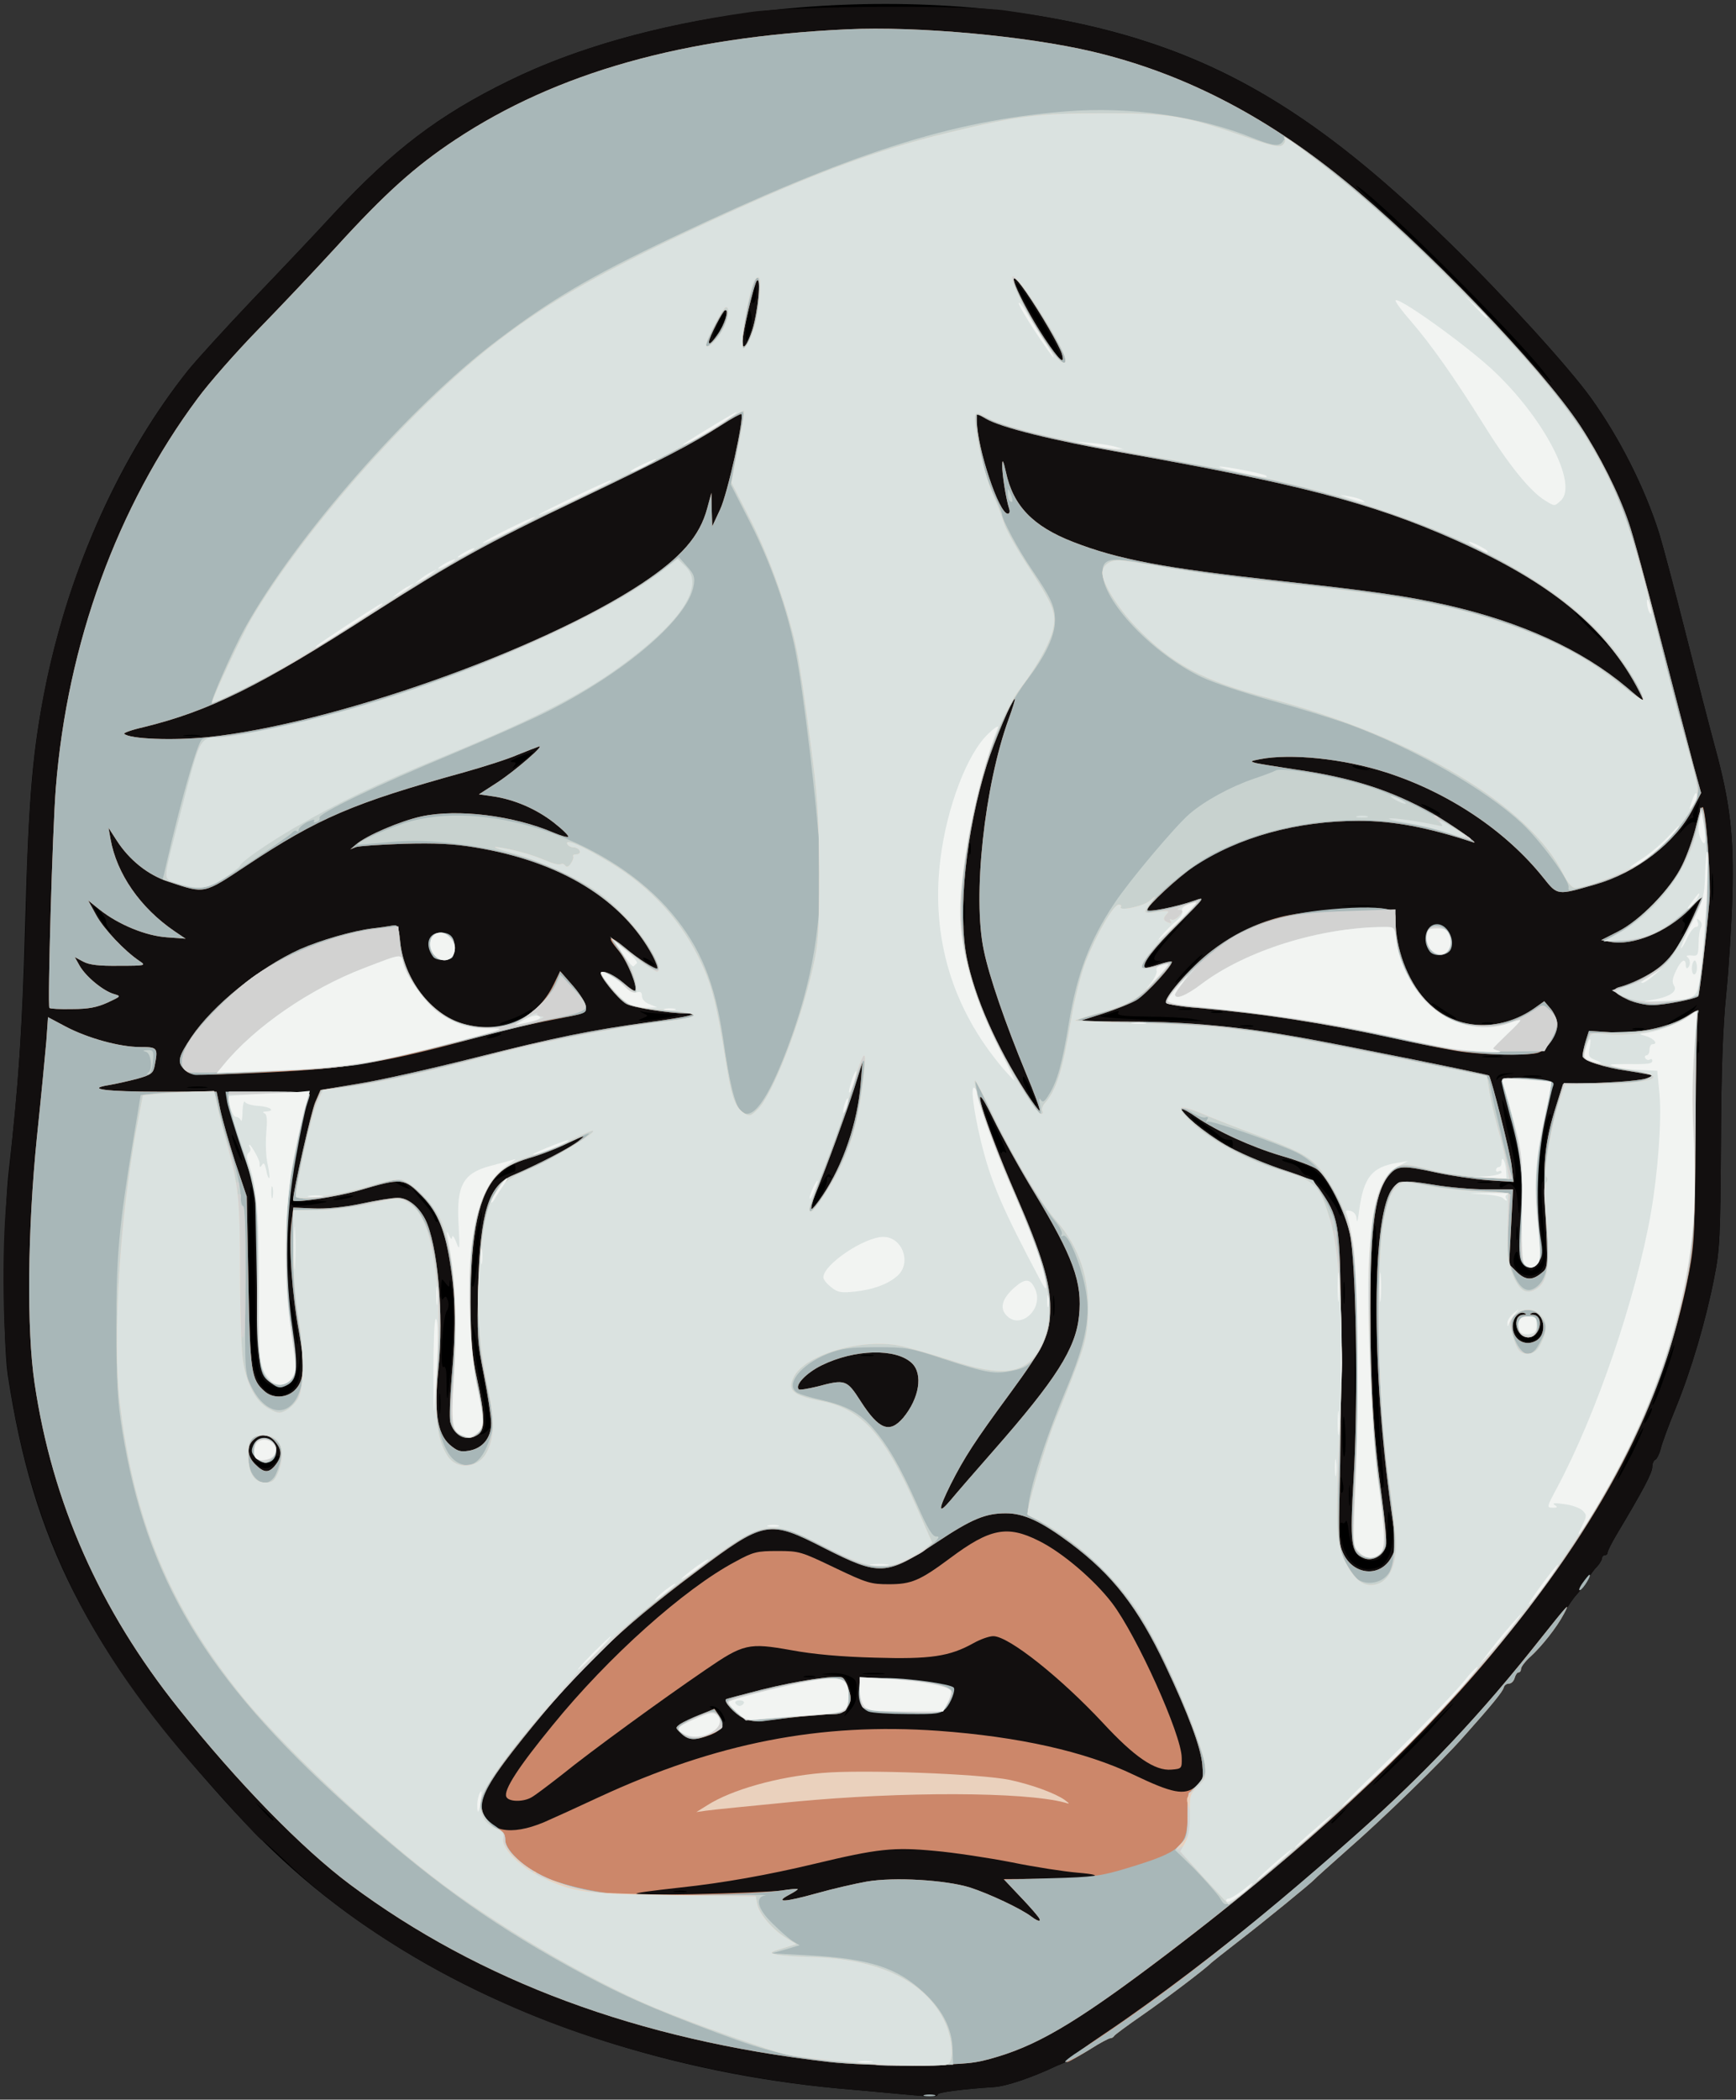 <?xml version="1.0" encoding="utf-8"?>
<!-- Generator: Adobe Illustrator 27.4.0, SVG Export Plug-In . SVG Version: 6.00 Build 0)  -->
<svg version="1.1" baseProfile="tiny" id="Layer_1" xmlns="http://www.w3.org/2000/svg" xmlns:xlink="http://www.w3.org/1999/xlink"
	 x="0px" y="0px" viewBox="0 0 622 752" overflow="visible" xml:space="preserve">
<rect x="0" y="0" width="622" height="752" fill="#333333" stroke="none"/>
<path d="M321.5,749.9c-4.9-0.5-14.4-1.3-21-1.9c-59-5.4-116.7-24.2-160.7-52.4c-22.8-14.5-40.2-29.4-59.4-50.7
	c-49.1-54.6-68.6-93-77.6-152.4c-1.9-13.2-1.7-56.1,0.5-74.5C6.6,389.4,8,367.9,9,331.5c1.3-47.5,2.7-63.1,7.6-87
	c8.7-41.9,26.9-82,50.9-112c3.1-3.8,13.4-15.1,22.8-25c9.5-9.9,22.7-23.8,29.2-30.9c21.2-22.8,37.7-35.4,62.9-47.7
	C244.4-1.5,342.6-7.5,411.1,15c37.1,12.1,68.4,33,108.3,72c19.1,18.6,42.7,44.5,50.6,55.5c10.2,14.2,19.3,32.1,24.5,48.6
	c1.4,4.6,5.7,20.8,9.5,35.9c3.8,15.1,8.5,33.3,10.4,40.3c5.5,20.1,6.9,31.9,6.3,53.7c-0.3,10.2-1.3,25.9-2.2,35
	c-1.2,11.5-1.8,27.6-1.9,53.5c-0.2,33.4-0.4,38.1-2.4,48.1c-3,15.4-8.3,33.3-13.8,46.7c-2.5,6.1-5,12.8-5.4,14.7
	c-0.5,1.9-1.4,3.6-1.9,3.8c-0.6,0.2-1.1,1.4-1.1,2.6c0,2.1-3.2,8.2-12.9,24.4c-1.7,2.9-3.1,5.7-3.1,6.2c0,0.6-0.4,1-1,1
	c-0.5,0-1,0.5-1,1c0,0.6-0.8,2-1.8,3.1c-1.1,1-2.5,3.1-3.3,4.6c-0.8,1.4-2.5,3.8-3.9,5.3s-3.4,4.5-4.5,6.6
	c-2.4,4.8-7.9,11.9-12.2,15.8c-1.8,1.6-3.3,3.6-3.3,4.3s-0.4,1.3-0.9,1.3s-1.1,0.9-1.4,2c-0.3,1.1-1.2,2-2,2c-0.9,0-1.7,0.6-1.9,1.4
	c-0.3,1.4-4.3,6.3-14.3,17.5c-7.9,9-29,29.5-41.5,40.4c-6.3,5.6-11.7,10.4-12,10.8c-0.9,1.1-18.4,15.4-27.5,22.4
	c-4.9,3.8-9.2,7.2-9.5,7.5c-2,2.1-16.3,12.9-24.5,18.6c-5.5,3.8-10.1,7.2-10.3,7.6c-0.2,0.4-0.8,0.8-1.3,0.8s-3.8,1.8-7.3,4
	s-6.7,4-7.1,4s-2.6,0.9-4.9,1.9c-8.8,4.2-18.3,7.4-22.6,7.6c-10.9,0.7-20,1.9-20,2.6C336,751.1,334.3,751.1,321.5,749.9L321.5,749.9
	z"/>
<path fill="#120F0F" d="M321.5,749.9c-4.9-0.5-14.4-1.3-21-1.9c-29-2.7-60.9-9.3-88.8-18.5c-41.5-13.6-82.5-37-108.4-62
	c-4.8-4.6-9.1-8.5-9.5-8.5c-0.5,0-6-6-21.8-23.6c-40-45-60-85.5-68.5-139.1c-2.5-15.4-3-47.7-1.1-67.3c0.9-9.1,2.2-23.2,3-31.5
	c2-20.4,3.4-47,4.1-77.5c1-44.7,4.2-69,13-99.1c9.5-32.2,25.9-64.5,45-88.4c3.1-3.8,13.4-15.1,22.8-25c9.5-9.9,22.7-23.8,29.2-30.9
	c21.2-22.8,37.7-35.4,62.9-47.7C206.1,17.3,234.7,9.1,269,4.3c15.7-2.2,77-2.6,91.5-0.5C425.4,13,464.9,33.6,519.4,87
	c19.1,18.6,42.7,44.5,50.6,55.5c10.2,14.2,19.3,32.1,24.5,48.6c1.4,4.6,5.7,20.8,9.5,35.9c3.8,15.1,8.5,33.3,10.4,40.3
	c5.5,20.1,6.9,31.9,6.3,53.7c-0.3,10.2-1.3,25.9-2.2,35c-1.2,11.5-1.8,27.6-1.9,53.5c-0.2,33.4-0.4,38.1-2.4,48.1
	c-3,15.4-8.3,33.3-13.8,46.7c-2.5,6.1-5,12.8-5.4,14.7c-0.5,1.9-1.4,3.6-1.9,3.8c-0.6,0.2-1.1,1.4-1.1,2.6c0,2.1-3.2,8.2-12.9,24.4
	c-1.7,2.9-3.1,5.7-3.1,6.2c0,0.6-0.4,1-1,1c-0.5,0-1,0.5-1,1c0,0.6-0.8,2-1.8,3.1c-1.1,1-2.5,3.1-3.3,4.6c-0.8,1.4-2.5,3.8-3.9,5.3
	s-3.4,4.5-4.5,6.6c-2.4,4.8-7.9,11.9-12.2,15.8c-1.8,1.6-3.3,3.6-3.3,4.3s-0.4,1.3-0.9,1.3s-1.1,0.9-1.4,2c-0.3,1.1-1.2,2-2,2
	c-0.9,0-1.7,0.6-1.9,1.4c-0.3,1.4-4.3,6.3-14.3,17.5c-7.9,9-29,29.5-41.5,40.4c-6.3,5.6-11.7,10.4-12,10.8
	c-0.9,1.1-18.4,15.4-27.5,22.4c-4.9,3.8-9.2,7.2-9.5,7.5c-2,2.1-16.3,12.9-24.5,18.6c-5.5,3.8-10.1,7.2-10.3,7.6
	c-0.2,0.4-0.8,0.8-1.3,0.8s-3.8,1.8-7.3,4s-6.7,4-7.1,4s-2.6,0.9-4.9,1.9c-8.8,4.2-18.3,7.4-22.6,7.6c-10.9,0.7-20,1.9-20,2.6
	C336,751.1,334.3,751.1,321.5,749.9L321.5,749.9z M245.8,677.3c-1-0.2-2.8-0.2-4,0c-1.3,0.2-0.5,0.4,1.7,0.4
	C245.7,677.8,246.7,677.6,245.8,677.3z M480.6,649.8l2.9-3.3l-3.2,2.9c-3.1,2.8-3.8,3.6-3,3.6C477.5,653,478.9,651.5,480.6,649.8
	L480.6,649.8z M98,651.7c0-0.2-1.5-1.6-3.2-3.3l-3.3-2.9l2.9,3.3C97.2,651.8,98,652.5,98,651.7z M511.6,620.3
	c5.2-5.7,9.4-10.3,9.2-10.3s-8.2,7.9-17.8,17.7c-9.6,9.7-13.8,14.3-9.3,10.2C498.3,633.8,506.3,625.9,511.6,620.3L511.6,620.3z
	 M258.6,613.5c-0.9-1.4-2.4-2.5-3.4-2.4c-1.3,0-1.2,0.2,0.5,0.9c1.2,0.5,2.4,1.8,2.8,3s0.9,1.9,1.2,1.6
	C260,616.3,259.5,614.9,258.6,613.5z M307,605.7c0-3.7-0.4-4.4-3-5.5c-1.6-0.7-4.6-1.1-6.7-0.9c-3.7,0.3-3.6,0.4,0.8,0.5
	c3.9,0.2,4.8,0.6,5.7,2.7c1.7,3.6,1.5,7.6-0.4,10.5c-1.4,2.2-1.2,2.2,1-0.3C306.3,610.6,307,608.8,307,605.7z M291.8,600.3
	c-1-0.2-2.6-0.2-3.5,0c-1,0.3-0.2,0.5,1.7,0.5C291.9,600.8,292.7,600.6,291.8,600.3z M316.3,599.3c-1.8-0.2-4.8-0.2-6.5,0
	c-1.8,0.2-0.4,0.4,3.2,0.4S318,599.5,316.3,599.3z M495.1,560.7c3.7-2.8,4.9-10.3,2.9-18.2c-0.6-2.2-0.8-1.1-0.9,4.5
	c-0.1,8.8-1.7,12-6,12c-4.2,0-7-3.7-7.8-10.1c-0.3-3-0.8-4.8-1.1-4.1c-0.2,0.6-0.8,1-1.3,0.6c-1.2-0.7-1.1,3.2,0.2,8
	c1.5,5.3,5,8.6,9.1,8.6C492,562,494.2,561.4,495.1,560.7L495.1,560.7z M483.7,532.8c-0.2-1.8-0.4-0.6-0.4,2.7s0.2,4.8,0.4,3.3
	C483.9,537.3,483.9,534.6,483.7,532.8z M481.2,531.5c-0.6-3.4-1.2-3.2-1.2,0.6c0,1.6,0.4,2.8,0.9,2.5
	C481.3,534.3,481.5,532.9,481.2,531.5L481.2,531.5z M494.9,520.3c-0.9-7.8-1.4-23.7-1.4-46.5c0-19.2-0.3-34.8-0.7-34.8
	c-2.8,0-1.5,71.9,1.6,87.5c0.3,1.1,0.5,3.1,0.5,4.4c0.1,1.3,0.4,2.2,0.7,1.8C496,532.4,495.6,526.8,494.9,520.3z M584.6,520.9
	c2.5-5,4.4-9.3,4.2-9.5s-2.5,3.9-5.1,9.1c-2.6,5.2-4.5,9.5-4.2,9.5S582,525.9,584.6,520.9z M98.5,524c1-1.1,1.6-2.2,1.3-2.5
	c-0.3-0.3-1.1,0.1-1.8,1c-1.5,1.8-5.1,2-7,0.3c-0.8-0.7-0.6-0.3,0.4,1C93.8,526.5,96.1,526.6,98.5,524z M482.1,514.3
	c-0.3-9.4-1.1-9.3-1.1,0.2c0,4.3,0.3,7.5,0.6,7.2C482,521.3,482.2,518,482.1,514.3z M175.5,511.2c0.5-1.3-1.8-15.9-5.4-33.7
	c-1-4.8-1-4.7-0.5,2c0.3,3.9,1.4,11,2.4,16c2.3,10.3,2.5,15.6,0.8,17.4c-1.1,1-1,1.1,0.4,0.6C174.1,513.1,175.1,512.1,175.5,511.2
	L175.5,511.2z M485.7,477.8c-0.1-6.8-0.3-1.5-0.3,11.7s0.2,18.7,0.3,12.3C485.9,495.4,485.9,484.6,485.7,477.8z M591.9,504.5
	c0-0.5-0.6,0.1-1.4,1.5c-0.8,1.4-1.4,3-1.4,3.5c0,0.6,0.6-0.1,1.4-1.5C591.3,506.6,591.9,505.1,591.9,504.5z M157.7,499.8
	c-0.2-1.8-0.4-0.6-0.4,2.7c0,3.3,0.2,4.8,0.4,3.3S157.9,501.6,157.7,499.8z M596.9,491.7c1.7-4.9,3.1-9.4,3-10
	c0-0.7-1.8,3.8-3.9,9.8c-2.2,6.1-4,11.2-4,11.5C592.1,504.3,594.1,499.7,596.9,491.7z M161.8,485.5c0.7-8.7,0.8-17.9,0.3-22
	c-0.4-3.8-0.9-5.9-1-4.6c-0.1,2.4-0.1,2.4-1.6,0.5c-1.3-1.8-1.4-1.6-1.5,2.6c0,3,0.3,4,0.9,3.1c0.7-1.1,1-0.9,1.6,0.8
	c0.4,1.2,0.2,2.7-0.3,3.4c-1.6,1.8-2.8,21.2-1.3,20.3c0.8-0.5,1.1,1.1,1.1,5.5C160,505.2,160.7,501.6,161.8,485.5L161.8,485.5z
	 M105,497.5c1.9-2,2.4-3.8,2.6-8.8l0.3-6.2l-0.7,5.2c-1.1,7.9-5.1,11-10.4,8.2c-4.7-2.5-5.2-6.3-5.4-37.9
	c-0.1-17.8-0.5-30.7-1.2-32.5c-0.8-2.2-1,3.9-1.1,24.5c0,29.3,0.7,38.6,3.3,44.2C95.3,500.2,101.1,501.7,105,497.5L105,497.5z
	 M312.8,485.3c-1-0.2-2.8-0.2-4,0c-1.3,0.2-0.5,0.4,1.7,0.4C312.7,485.8,313.7,485.6,312.8,485.3z M105.6,471.9
	c-0.8-4.6-1.4-7.4-1.5-6.1c-0.1,3.1,2.2,16.9,2.6,15.6C106.9,480.9,106.4,476.6,105.6,471.9z M551.8,478.2c0.6-0.9,1.1-2.5,1.1-3.6
	c-0.1-2.1-0.1-2.1-0.6-0.1c-0.8,3-2.3,4.5-4.8,4.5c-3,0-4.8-2.4-4.3-5.5c0.3-1.3,0.1-2.2-0.3-1.9c-1.6,1-0.9,5.4,1.2,7.5
	C546.3,481.3,549.6,481,551.8,478.2L551.8,478.2z M377.7,464.8c-0.2-1.8-0.4-0.6-0.4,2.7c0,3.3,0.2,4.8,0.4,3.3
	C377.9,469.3,377.9,466.6,377.7,464.8z M481.7,459.8c-0.2-1.8-0.4-0.4-0.4,3.2s0.2,5,0.4,3.3C481.9,464.5,481.9,461.5,481.7,459.8z
	 M103.7,440.3c-0.1-4.3-0.3-1-0.3,7.2c0,8.3,0.2,11.8,0.3,7.8C103.9,451.3,103.9,444.6,103.7,440.3z M171.1,450.8
	c0.4-5.1,1-11.3,1.3-13.8c0.5-4.3,0.5-4.3-0.9,1c-1.6,6.3-3.2,23.9-2,22.8C170,460.3,170.7,455.8,171.1,450.8L171.1,450.8z
	 M552.6,454.4c1.6-2.3,1.6-3.8,0.4-16.7c-0.7-8.1-0.9-14.2-0.3-14.4c0.4-0.2,0.7-2.1,0.5-4.3c-0.4-3.7,1.1-15.1,2.4-18.5
	c0.4-0.8,0.2-1.5-0.3-1.5c-1.3,0-4.3,17.2-4.3,24.6c0,3.2,0.5,10.7,1.2,16.6c1,10,1,10.9-0.7,12.8c-1,1.1-2.3,2-2.8,2
	c-1.8,0-4.7-3.3-4.7-5.3c0-2.3-1.3-1.5-1.6,1.1C541.5,456.5,549.5,459.3,552.6,454.4L552.6,454.4z M543.7,439.8
	c-0.2-1.3-0.4-0.5-0.4,1.7c-0.1,2.2,0.1,3.2,0.4,2.3C543.9,442.8,543.9,441,543.7,439.8z M155.2,433.8c-1.2-1.8-3.3-4.5-4.9-5.8
	l-2.8-2.5l2,2.5c1.1,1.3,2.8,3.3,3.7,4.4c1,1.1,2,2.8,2.4,3.9c0.3,1,0.8,1.6,1.1,1.3C157,437.3,156.3,435.6,155.2,433.8z
	 M543.5,411.5c-0.8-3.8-2.4-9.7-3.5-13c-2-5.8-2-5.9-1.4-1.5c0.3,2.5,1.4,7.8,2.5,11.9c1,4.1,1.9,9,1.9,10.8c0,3-0.3,3.3-2.8,3.3
	c-1.8,0-2.9,0.5-2.9,1.4c0,1.1,0.4,1.2,1.8,0.3c1.4-0.9,2.1-0.9,3,0c1.2,1.2,1.4,2.3,2,9.3c0.2,1.9,0.5-0.8,0.7-6
	C545,421.9,544.5,416,543.5,411.5L543.5,411.5z M478.6,429.2c-4.1-8-7.2-11-13.3-12.8c-3-0.9-5.7-1.4-5.9-1.1
	c-0.3,0.3,0.8,0.8,2.5,1.2c1.7,0.4,3.6,1.5,4.1,2.6c0.6,1,1.6,1.9,2.3,1.9c1.7,0,9.4,8.7,10.9,12.4c0.6,1.6,1.3,2.5,1.5,1.9
	S480,431.9,478.6,429.2z M114,431.1c4.4-0.8,4.4-0.9-2.2-1c-6.1-0.1-6.7-0.3-7.1-2.3c-0.3-1.7-0.5-1.4-0.6,1
	c-0.1,2.9,0.2,3.2,2.7,3.1C108.3,431.9,111.5,431.5,114,431.1L114,431.1z M294.1,428.3c1.3-2,2.2-4.5,2.2-5.5
	c-0.1-1,0.2-1.6,0.8-1.3c0.5,0.4,0.9,0.4,0.9,0.1s-0.5-0.8-1-1.1c-0.8-0.5-6,9-6,11C291,432.8,292,431.7,294.1,428.3z M125,429
	c2-0.6,2.1-0.8,0.5-0.8c-1.1,0-3.1,0.4-4.5,0.8c-2,0.6-2.1,0.8-0.5,0.8C121.6,429.8,123.6,429.4,125,429z M145.6,424.5
	c-2-1.5-3.6-1.9-3.6-1c0,0.5,3.8,2.3,5,2.4C147.3,425.9,146.6,425.3,145.6,424.5z M534.3,423.3c-1.3-0.2-3.3-0.2-4.5,0
	c-1.3,0.2-0.3,0.4,2.2,0.4S535.5,423.5,534.3,423.3z M184.1,419.7c0.3,0.1,0.6-0.5,0.6-1.3c0-2-0.9-1.8-4.7,1.6l-3.5,3.1l3.5-1.8
	C181.9,420.4,183.8,419.7,184.1,419.7L184.1,419.7z M85.1,410.4c-1.1-2.7-2-4.5-2-3.9c-0.1,1.4,3.1,9.6,3.6,9.2
	C86.9,415.4,86.2,413.1,85.1,410.4L85.1,410.4z M360.4,412.9c0.7,0.6-0.8-3.2-3.3-8.3c-2.5-5.2-4.7-9.3-4.9-9.2
	c-0.1,0.2,1.2,4.5,3,9.6s3.4,8.7,3.6,8.1C359.1,412.3,359.6,412.2,360.4,412.9L360.4,412.9z M441.7,409.6c0-0.8-0.3-1.5-0.6-1.4
	c-1.7,0.2-3.1-0.3-4.3-1.5c-0.7-0.7-3.5-2.8-6.3-4.7c-3.9-2.6-4.6-2.8-3-1c1.5,1.8,13,10,14,10C441.6,411,441.7,410.4,441.7,409.6
	L441.7,409.6z M369.8,391.3c-2.4-5.6-3.5-7.1-3.3-4.5c0.1,1.7,4.2,9.2,5,9.2C371.7,396,371,393.9,369.8,391.3z M73.8,389.3
	c-1.5-0.2-4.2-0.2-6,0s-0.6,0.4,2.7,0.4C73.8,389.7,75.3,389.5,73.8,389.3z M540.5,384.7c2.7-0.4,2.7-0.5-0.4-0.3
	c-2.1,0-3.6,0.7-3.8,1.6c-0.3,1-0.2,1.1,0.4,0.3C537.1,385.7,538.9,385,540.5,384.7z M551.8,385.3c-1.6-0.2-4-0.2-5.5,0
	c-1.6,0.2-0.3,0.4,2.7,0.4S553.3,385.5,551.8,385.3z M537.8,378.3c-1.5-0.2-4.2-0.2-6,0s-0.6,0.4,2.7,0.4S539.3,378.5,537.8,378.3z
	 M608.7,373.3c-0.3-1-0.5-0.2-0.5,1.7c0,1.9,0.2,2.7,0.5,1.8C608.9,375.8,608.9,374.2,608.7,373.3z M178.5,371
	c1.3-0.5,1.4-0.9,0.5-0.9c-0.8,0-2.4,0.4-3.5,0.9c-1.3,0.5-1.4,0.9-0.5,0.9C175.8,371.9,177.4,371.5,178.5,371z M588.8,368.3
	c-1-0.2-2.6-0.2-3.5,0c-1,0.3-0.2,0.5,1.7,0.5S589.7,368.6,588.8,368.3z M448.8,367.3c-1-0.2-2.8-0.2-4,0c-1.3,0.2-0.5,0.4,1.7,0.4
	C448.7,367.8,449.7,367.6,448.8,367.3z M185.6,365.1c2.3-1,4.5-2.4,4.9-3.1s-0.4-0.4-1.9,0.5c-1.4,0.9-4.5,2.3-6.8,3
	c-2.4,0.8-3.4,1.4-2.3,1.4C180.6,366.9,183.4,366.1,185.6,365.1z M534.8,366.3c-1-0.2-2.6-0.2-3.5,0c-1,0.3-0.2,0.5,1.7,0.5
	S535.7,366.6,534.8,366.3z M601.9,365.1c2-1.1,4.4-2.8,5.2-3.8c1.2-1.6,1.2-1.7-0.1-0.6c-0.8,0.6-3.5,2.3-6,3.7
	C595.7,367.4,596.4,367.9,601.9,365.1L601.9,365.1z M241.5,364c2.6-0.7,2.2-0.8-2.5-0.9c-3-0.1-6.6-0.4-8-0.6
	c-2.1-0.5-2.2-0.4-0.5,0.4c1.9,0.9,1.9,0.9-0.5,1.9c-2,0.8-1.4,0.9,3,0.5C236,365,239.9,364.4,241.5,364z M427,364.9
	c-2.5-0.4-9.6-0.8-15.8-0.8c-8.4-0.1-11.1-0.4-10.6-1.3c0.5-0.8,0.2-0.9-1.2-0.4c-1,0.4-3.2,1-4.9,1.4c-2.6,0.6,14,1.6,32,1.9h5
	L427,364.9L427,364.9z M520.5,363.8c-1.1-0.6-3.2-2-4.7-3c-1.6-1.1-2.8-1.7-2.8-1.4c0,0.8,7.3,5.6,8.5,5.6
	C522,365,521.6,364.4,520.5,363.8z M437.8,362.3c-1-0.2-2.6-0.2-3.5,0c-1,0.3-0.2,0.5,1.7,0.5C437.9,362.8,438.7,362.6,437.8,362.3z
	 M426.8,361.3c-1-0.2-2.8-0.2-4,0c-1.3,0.2-0.5,0.4,1.7,0.4C426.7,361.8,427.7,361.6,426.8,361.3z M427.5,345.8
	c3.3-3.4,4.4-4.9,2.5-3.4c-3.2,2.6-9.6,9.6-8.8,9.6C421.4,352,424.2,349.2,427.5,345.8z M233.6,344.5c-1.1-0.8-2.4-1.5-3-1.5
	c-0.5,0-0.1,0.7,1,1.5c1,0.8,2.4,1.4,2.9,1.4C235.1,345.9,234.6,345.3,233.6,344.5z M414.5,345c1.8-0.8,1.8-0.9,0.2-0.9
	c-2.5-0.1-1.1-2.5,6.5-10.9c5.3-5.8,5.1-5.7-1.6,1.1C409.3,344.9,407.9,347.8,414.5,345L414.5,345z M606,328.5l2.1-5l-3,2.9
	c-2,1.9-2.7,3.2-2,3.7c0.8,0.5,0.8,1.3-0.1,3c-0.7,1.3-0.8,2-0.2,1.4C603.4,334,604.8,331.3,606,328.5z M39.2,332.8
	c-0.7-0.7-1.2-1.9-1.2-2.8s-1.2-2.7-2.7-4.1c-1.4-1.3-2.2-1.7-1.8-0.9c2.6,4.7,5.6,9,6.2,9C40.1,334,39.9,333.5,39.2,332.8z
	 M345.7,323.3c-0.2-2.1-0.4-0.4-0.4,3.7s0.2,5.8,0.4,3.8C345.9,328.7,345.9,325.3,345.7,323.3z M492.3,324.3
	c-2.9-0.2-7.7-0.2-10.5,0c-2.9,0.2-0.6,0.3,5.2,0.3C492.8,324.6,495.1,324.5,492.3,324.3z M613.7,313.8c-0.2-2.4-0.4-0.7-0.4,3.7
	c0,4.4,0.2,6.3,0.4,4.3C613.9,319.7,613.9,316.1,613.7,313.8z M347.7,302.3c-0.3-1-0.5-0.2-0.5,1.7c0,1.9,0.2,2.7,0.5,1.8
	C347.9,304.8,347.9,303.2,347.7,302.3z M607,294.5c0.6,0.3,1-0.2,1-1.2s0.3-2.9,0.6-4.3l0.5-2.5l-1.4,2.5c-0.9,1.4-1.3,2.8-1.1,3.2
	c0.3,0.5,0.1,0.8-0.5,0.8c-0.5,0-1.9,1.5-3.1,3.3l-2.2,3.2l2.6-2.8C604.8,295.1,606.5,294.2,607,294.5L607,294.5z M516,291.5
	c0-0.6-5.6-3.5-6.7-3.5c-0.4,0.1,0.8,0.9,2.7,2C515.9,292.2,516,292.2,516,291.5z M191,269.4c0-0.5-7.1,2.4-7.9,3.1
	c-0.2,0.3,0.1,0.5,0.9,0.5c1,0,1,0.4-0.1,1.7c-0.8,1,0.5,0.3,2.9-1.6C189.1,271.3,191,269.6,191,269.4L191,269.4z M489,275
	c-3.4-1.1-6-1.1-3.5,0c1.1,0.5,2.9,0.8,4,0.8C491.1,275.8,491,275.6,489,275z M71.3,263.3c-1.3-0.2-3.5-0.2-5,0
	c-1.6,0.2-0.5,0.4,2.2,0.4C71.3,263.7,72.5,263.5,71.3,263.3z M570.5,225c-3.2-3.3-6-5.8-6.2-5.6c-0.4,0.4,10.9,11.5,11.7,11.6
	C576.2,231,573.8,228.3,570.5,225z M552.9,132.9c-11.2-14.2-57.3-60-66.4-66.1c-1.6-1.1-0.1,0.6,3.5,3.9
	c22.3,20.1,40.8,38.7,58.9,59.1C555.9,137.7,558,139.3,552.9,132.9z M377.9,122.8c-3.5-7-13.1-22-13.7-21.4
	c-0.9,1,14.7,27.6,16.3,27.6C380.8,129,379.6,126.2,377.9,122.8L377.9,122.8z M268.9,118.5c0.5-1.9,0.6-4.5,0.3-5.7
	c-0.6-2.2-0.7-2.1-1.3,0.7c-0.8,3.6-1.1,8.5-0.4,8.5C267.7,122,268.3,120.4,268.9,118.5z M258,117.8c2-3.4,2.8-7,1.1-5.2
	c-1.1,1.1-4.2,8.4-3.5,8.4C255.8,121,256.9,119.5,258,117.8z M271,104.8c0-3.8-0.5-3.4-1.3,1c-0.4,2.1-0.3,3.1,0.3,2.7
	C270.6,108.2,271,106.5,271,104.8z"/>
<path fill="#CC876A" d="M297,738.5c-68.2-7.8-125.2-29-171.5-63.5c-17.3-12.9-40.5-36.7-61.6-63.2c-28.2-35.3-45.2-73.7-51.5-116.3
	c-2.9-19.2-2.5-55.3,0.8-88c1.5-14.3,3-29.9,3.4-34.6l0.6-8.6l6.2,3.3c7.9,4.2,19.5,7.4,26.8,7.4c6.3,0,6.5,0.2,5.2,6.8
	c-0.5,2.6-1.3,3.2-6.3,4.6c-3.1,0.8-7.5,1.8-9.9,2.2c-8.9,1.4-1.4,2.4,18.3,2.4h20.1l1.3,6.3c0.7,3.4,3.1,11.8,5.3,18.7l4.2,12.5
	L89,459c0.6,32.3,1,35.1,5.8,39.3c2.9,2.6,7.7,2.5,10.7-0.3c3.5-3.3,3.9-8.7,1.6-21.2c-2.4-12.6-3.7-31.2-2.7-38.9l0.7-5.4l7.2,0.3
	c4.6,0.2,10.8-0.4,17.1-1.7c5.5-1.2,11.4-2.1,13.1-2.1c3.6,0,7.4,3,9.8,7.6c4.5,8.7,6.8,34.3,4.8,53.5c-1.6,15.5-0.5,23.2,4,27.3
	c2.7,2.3,3.8,2.7,6.8,2.2c5-0.8,8.1-4.6,8.1-9.9c0-2.3-1.2-10-2.6-17.2c-2.4-12-2.5-14.4-2.1-31.5c0.8-26.9,3.7-36.5,12.5-40.1
	c8.9-3.8,20.7-9.9,23.7-12.4c2.6-2.1,2.1-2-4,0.9c-3.8,1.9-10.3,4.4-14.3,5.5c-5.1,1.6-8.2,3.2-10.6,5.6c-7,6.9-10,20.9-10,46
	c0.1,13.8,0.5,18.9,2.3,27.3c2.8,12.9,3,18.1,0.5,19.9c-4,2.9-8.7,0.8-10.1-4.5c-0.3-1.4-0.1-8.4,0.5-15.6
	c1.6-17.3,1.5-28.1-0.3-39.7c-1.9-13.1-4.6-19.6-10.1-25.3c-6.7-6.8-7.2-6.8-22.9-2.2c-7.9,2.3-23.5,4.6-23.5,3.5
	c0-3,6.5-31.9,7.9-35.1l1.9-4.4l13.8-2.3c7.7-1.2,26.2-5.4,41.3-9.2c29.3-7.4,41.6-9.9,63.4-12.9c12.6-1.7,18.1-3,13.1-3
	c-6.8-0.1-19.8-2.1-22.1-3.5c-3-1.8-9.8-10.3-9-11.2c1-0.9,4.8,0.9,8.3,3.9c1.9,1.7,3.7,2.9,3.9,2.6c1.2-1.2-2.8-10.8-6.1-14.6
	c-4.3-5.1-3.1-5.5,2.5-0.8c4.8,4.1,11,8,11.6,7.4c0.3-0.2-0.5-2.2-1.6-4.4c-10.8-20.2-33.1-33.9-63.7-38.9
	c-7.8-1.3-14.1-1.6-25.5-1.3c-8.4,0.3-16.1,0.8-17.2,1.2l-2,0.8l2-1.7c3.8-3.3,16.1-8.5,23.5-10.1c13-2.8,33-0.3,47.3,5.8
	c2.6,1.1,5,1.8,5.3,1.5s-2-2.6-5.2-5.1c-6.3-4.9-14.2-8.3-21.9-9.4l-4.9-0.7l6.5-4.2c6.6-4.3,17.6-13.9,14.9-12.9
	c-0.8,0.3-4.3,1.6-7.7,3c-3.4,1.5-11.9,4.2-19,6.2c-39.8,11-52.3,16.4-77.8,33.3c-15.7,10.4-14.9,10.3-28.1,5.9
	C53,313.4,46.3,308,41.8,301l-2.9-4.5l0.7,4c2.2,12.4,10.6,24.6,22.9,33l4,2.7l-6.7-0.5c-7.5-0.5-17.3-4.5-24.1-9.9l-4.1-3.3
	l2.9,5.3c2.7,4.9,10,12.7,15.5,16.4c2.4,1.6,2.2,1.7-7.3,1.7c-7.1,0.1-10.7-0.3-12.9-1.5l-3-1.6l1.8,3.2c2.3,3.9,8.4,8.9,12.2,10
	c2.7,0.8,2.6,0.8-2.3,3.1c-3.8,1.7-6.8,2.3-12.7,2.3c-4.2,0.1-7.8-0.1-8.1-0.4c-0.7-0.8,1.1-63.9,2.3-78.8
	c4.1-51.7,22-100.8,50.8-139.5c4.1-5.6,13.9-16.7,21.7-24.7s20.3-21.2,27.9-29.5C138,69.2,148.7,59.6,163.2,50
	c36.3-24,81.6-36.8,140.3-39.5c25.1-1.2,64.3,2.4,88,8c31.7,7.5,61,22.4,89.6,45.6c28.9,23.4,71.1,67.2,85.1,88.4
	c6.9,10.5,13.7,23.9,17.3,34.5c1.5,4.1,6.6,23,11.5,42s10.2,39.1,11.7,44.8l2.8,10.2l-3,5.8c-6.3,12.1-20.2,22.8-35,27
	c-13.6,3.9-13.4,4-18.5-2.4c-13.4-16.8-34-30.6-56.5-37.8c-15.2-4.9-34.1-6.8-45-4.7c-3.6,0.7-3.7,0.8-1.5,1.4
	c1.4,0.3,7.5,1.3,13.5,2.2c20.6,2.9,34.9,7.5,49.7,15.8c6.8,3.9,17.3,11.3,14.7,10.4c-16.4-5.4-28.6-7.7-41-7.7
	c-22.2,0-43.3,5.8-59.1,16.3c-5.5,3.7-16.8,14.2-16.8,15.6c0,1,10.6-1.1,16.8-3.3c4.2-1.5,4.2-1.5-5.5,8.2
	c-9.1,9-13.3,14.5-12.1,15.7c0.3,0.3,2.4-0.2,4.8-1s4.5-1.3,4.8-1.1c0.8,0.9-8.9,11.5-12.5,13.7c-1.9,1.2-7.4,3.4-12.1,4.9l-8.7,2.8
	l19,0.1c20.8,0.1,38.5,1.8,60,5.6c15.3,2.7,67.7,13.3,68,13.7c1,1.5,7.6,27.7,8.1,32.2l0.7,5.9l-9.1-0.6c-5.1-0.4-13.3-1.6-18.4-2.7
	c-11.7-2.6-14-2.5-16.6,0.3c-5.4,5.7-7.2,17.9-7.2,48.4c0,28.1,1.2,47.3,4.1,67.6c1.1,8.2,1.8,15.9,1.5,17.3
	c-0.9,3.5-4.7,5.7-7.8,4.5c-4.8-1.8-5.2-5.1-3.8-28.9c1.7-28.3,0.9-77.7-1.4-87.5c-1.8-8-8-20.2-11.7-22.9c-1.3-1-7.1-3.2-12.7-4.8
	c-10.8-3.2-23.1-8.8-30.7-14c-2.6-1.8-4.8-3-5.1-2.7c-0.9,0.9,8.4,8.5,15.6,12.7c4,2.4,12.7,6.2,19.4,8.5
	c11.8,3.9,12.2,4.1,15.4,8.9c6.2,9.3,6.5,12.1,6.6,52.1c0.1,19.8-0.1,44.3-0.4,54.5c-0.4,16-0.3,19,1.2,22.2
	c3.6,8,13.3,8.9,17.3,1.6c1.8-3.4,1.8-4.2,0.7-12c-7.7-51.3-8-108.2-0.7-119.5c2.4-3.6,3.8-3.8,15-2c5.7,1,14.4,1.7,19.4,1.7h9.2
	l-0.7,13.4l-0.7,13.4l2.6,2.6c3.1,3.1,5.6,3.3,8.8,0.7c2.7-2.1,2.6-1.6,1.5-25.1c-0.8-14.8,0.1-22.7,4-35.1l2.4-7.6l13.8-0.5
	c7.5-0.3,14.8-1,16.2-1.6l2.5-1l-2.5-0.5c-1.4-0.3-4.5-0.8-7-1.2c-8.1-1.1-16-3.7-16-5.3c0-0.8,0.5-3.2,1.1-5.2l1.2-3.8l7.6,0.5
	c9.8,0.6,20.9-1.7,27.5-5.7c3.7-2.4,4.7-2.7,4-1.3c-0.4,1-0.8,19.8-0.9,41.8c-0.2,36.4-0.4,41-2.3,51.1
	c-9.2,47.5-30.6,88.8-71.3,137.6c-28.6,34.2-66.2,68.9-114.9,106c-31.2,23.7-45.9,32.7-61.5,37.4c-8.3,2.5-10.6,2.7-29,3
	C316.4,739.8,303.9,739.3,297,738.5L297,738.5z M371.4,685.8c-1-1.3-4.1-4.7-6.8-7.5l-5-5.3l14.4-0.1c18.3-0.2,24-1.2,12-2.2
	c-4.7-0.4-15.2-2-23.5-3.7c-8.2-1.6-20.7-3.5-27.6-4.1c-14.7-1.4-20.4-0.8-42.9,4.6c-16.7,4-33,6.9-48,8.5
	c-22.5,2.5-21.6,2.9,4.5,2.4c14.3-0.3,28.5-0.9,31.5-1.3c3-0.5,5.7-0.7,5.8-0.5c0.2,0.1-1.1,1-3,2c-5.5,2.9-1.7,2.7,9.8-0.5
	c6-1.7,14-3.5,17.9-4.2c9.9-1.7,28.2-0.6,37,2.1c7.1,2.3,18.3,7.6,22,10.4C372.5,688.7,373.6,688.3,371.4,685.8L371.4,685.8z
	 M195,652.6c3-1.3,11.8-5.3,19.5-8.9c42.1-19.5,79.4-26.8,121.7-23.8c28.8,2.1,52.6,7.4,69.9,15.7c14,6.7,18.2,7.5,22.3,4.3
	c2.6-2.1,2.8-2.6,2.4-7.8c-0.5-6.1-5-18.2-13.3-35.7c-9.8-20.7-18.8-32.3-34-43.7c-10.5-7.8-16.6-10.7-23.1-10.7
	c-7.3,0-12.2,2-24.8,10.4c-18.1,12-20.4,12.1-40.2,2.1c-19.9-10.2-21.3-10-45.2,7.9c-29.6,22.1-44.3,36.4-66.7,65.1
	c-8.7,11.2-11.7,16.9-10.8,20.6C174.6,656,182.9,657.7,195,652.6L195,652.6z M356.1,519.4c22.3-25.4,29.3-36.4,30.5-48
	c1.3-12.1-2.1-21.3-16.1-44.4c-4.9-8-11.5-19.9-14.7-26.5c-9.4-19.2-3.5,0.7,8.3,27.7c9.1,20.9,12.3,31.4,12.2,40.3
	c0,9.4-1.9,13.5-14.6,30.8c-12.3,16.7-16.2,22.7-21.1,32.4c-4.5,9.1-4.6,11-0.1,5.7C342.4,535.1,349.4,527,356.1,519.4L356.1,519.4z
	 M98.2,525.3c2.8-3.2,3-5.8,0.7-8.6c-2.3-3.1-5.4-3.5-8.1-1c-2.5,2.3-2.3,5.9,0.7,8.8C94.4,527.4,96.1,527.6,98.2,525.3z
	 M323.6,507.8c5.8-7,7.2-15.7,3.1-19.6c-5.7-5.4-20.5-5-32.3,0.8c-5.5,2.7-9.7,7.1-8.2,8.6c0.3,0.3,3.3-0.2,6.6-1
	c10.1-2.7,10.6-2.5,15.6,5.3C314.9,512,318.7,513.5,323.6,507.8L323.6,507.8z M551.4,479.4c3.2-3.1,1-10.5-2.6-9.1
	c-0.9,0.4-0.7,0.6,0.4,0.6c4.3,0.2,2.7,8.1-1.7,8.1s-6-7.9-1.7-8.1c1.1,0,1.3-0.2,0.4-0.6c-2-0.8-4.2,1.7-4.2,4.8
	c0,3.4,2.3,5.9,5.5,5.9C548.8,481,550.6,480.3,551.4,479.4L551.4,479.4z M294.7,428.2c7.4-11,12.6-26.2,13.7-40.3l0.6-7.4l-3,9.5
	c-3,9.1-9.3,26.5-13.9,37.8c-1.1,2.8-1.7,5.2-1.3,5.2C291.2,433,292.9,430.9,294.7,428.2L294.7,428.2z M367.6,384.4
	c-7.4-17.9-13.2-34.7-15.1-44c-4.1-19.2,0.2-59,8.9-82.9c1.4-3.8,2.4-7.1,2.2-7.2c-0.6-0.7-7.5,15.5-10,23.5
	c-7.5,24-10.5,52.6-7.2,69.3c2.9,14.2,10.5,31.5,21.3,48.3c2.4,3.7,4.6,6.6,4.8,6.4C372.8,397.5,370.6,391.5,367.6,384.4
	L367.6,384.4z M74.6,264c44.6-4.7,118.9-31,155.2-54.9c14.3-9.5,20.9-17,23.6-27.1l1.5-5.5l0.1,6l0.2,6l2.8-6
	c2.6-5.4,8.8-33.1,7.6-34.2c-0.2-0.2-3.5,1.6-7.2,4c-10.8,6.9-20.2,11.8-51.1,26.6c-33.2,15.8-44.8,22.3-73.3,40.5
	c-40.9,26.4-59,35.3-82.8,41.1c-4,0.9-7,2-6.7,2.3C46.4,264.7,62,265.3,74.6,264L74.6,264z M587.4,247.8
	c-11.6-22.8-31.8-39.3-66.4-54.6c-29.8-13.2-56.6-20.1-119.5-31.2c-24.4-4.3-42.9-8.9-48.2-12l-3.3-1.9v2.7
	c0.1,9.6,7.9,33.2,11.1,33.2c0.6,0,0.8-0.8,0.5-1.7c-1.2-3.7-2.6-12.7-2.5-15.7c0-2.3,0.4-1.7,1.3,2.4c2.6,12.2,9.7,19.5,24.1,25.1
	c16.2,6.3,32.3,9.3,73.5,13.9c34.4,3.8,45.5,5.4,59.9,8.6c27,6.1,48.8,16,65.1,29.7c3,2.6,5.6,4.7,5.8,4.7
	C588.9,251,588.3,249.5,587.4,247.8L587.4,247.8z M380.5,126.8c-0.9-3-7.7-14.7-12.9-22.2c-8.9-12.8-3,1.9,6.7,16.7
	C379.4,128.9,381.7,131.1,380.5,126.8L380.5,126.8z M269.5,118.3c2.1-6.8,3.3-19.4,1.7-17.8c-1,1-5.2,18.8-5.2,22
	C266,125.8,267.7,123.7,269.5,118.3z M257,120c2.6-3.6,4.3-9,2.9-9c-0.8,0-5.9,9.9-5.9,11.5C254,123.6,255,122.8,257,120z"/>
<path fill="#CC876A" d="M181.4,643.5c-1-2.4,4.3-10.6,16.6-25.6c19.9-24.5,47.2-48.9,65.5-58.6c6.4-3.5,7.7-3.8,15.1-3.8
	c7.8,0,8.4,0.2,20.5,6c11.5,5.5,12.9,5.9,19.4,5.9c8.1,0,11.1-1.3,22-9.4c14.2-10.6,20.4-11.8,31.6-6.2c8.4,4.1,20,14,26.4,22.4
	c8.8,11.6,24.8,47,24.9,55.3c0.1,3.9,0,4-3.7,4.3c-5.9,0.5-13.2-4.5-24.5-16.7C380,600.8,361.4,586,355.9,586
	c-1.5,0-4.6,1.1-7.1,2.5c-8.6,4.8-15.5,5.8-35.3,5.2c-11.9-0.3-22.1-1.2-30.1-2.7c-15.2-2.7-17-2.3-30.7,7.1
	c-15.4,10.5-41.1,29.2-51.2,37.4c-5,3.9-10,7.7-11.2,8.3C187.2,645.5,182.1,645.3,181.4,643.5L181.4,643.5z"/>
<path fill="#CC876A" d="M244.1,620.9c-2.2-2.1-2.2-2.1-0.3-3.5c1.1-0.7,4.2-2.2,7.1-3.3l5.1-2.1l1.7,2.6c2.1,3.2,1,5.3-3.8,7
	C248.9,623.4,246.7,623.3,244.1,620.9z"/>
<path fill="#CC876A" d="M266.2,615.3c-3-1.5-7-5.9-6.1-6.7c0.2-0.2,6.1-1.7,13-3.5c12.5-3.1,26.2-5.2,28.6-4.3
	c0.7,0.2,1.8,2.1,2.4,4.3c1,3.2,0.9,4.2-0.5,6.4c-1.3,2-2.4,2.5-5.9,2.5c-3.8,0-14.4,1.1-24.7,2.4
	C270.9,616.7,268.2,616.3,266.2,615.3L266.2,615.3z"/>
<path fill="#CC876A" d="M396,728.2c17.9-12,42.5-30.7,61.5-46.6c43-36,66.1-59,92.8-92.6c11.8-14.8,12.5-15.6,10-10.9
	c-2.4,4.6-7.9,11.6-12,15.3c-1.8,1.6-3.3,3.6-3.3,4.3s-0.4,1.3-0.9,1.3s-1.1,0.9-1.4,2c-0.3,1.1-1.2,2-2,2c-0.9,0-1.7,0.6-1.9,1.4
	c-0.3,1.4-4.3,6.3-14.3,17.5c-7.9,9-29,29.5-41.5,40.4c-6.3,5.6-11.7,10.4-12,10.8c-0.9,1.1-18.4,15.4-27.5,22.4
	c-4.9,3.8-9.2,7.2-9.5,7.5c-2,2.1-16.3,12.9-24.5,18.6c-5.5,3.8-10.1,7.2-10.3,7.6c-0.2,0.4-0.8,0.8-1.3,0.8s-3.8,1.7-7.2,3.9
	C376.9,742.5,380.6,738.5,396,728.2L396,728.2z"/>
<path fill="#CC876A" d="M66,383c-2.6-2.6-2.1-4.6,2.6-11.6c7.7-11.4,24.3-24.8,38.8-31.4c7.5-3.3,18.9-6.6,26.1-7.5
	c2.8-0.3,5.9-0.8,7.1-1c1.9-0.4,2.2,0.1,2.8,5.8c1.3,13.3,11,26,22.4,29.3c13.8,4.1,26.5-1.4,32.6-14.1l2.3-4.7l4.6,5.3
	c2.6,3,4.7,6.4,4.7,7.6c0,1.8-0.8,2.3-5.2,3.2c-14.6,2.8-21.7,4.4-37.3,8.6c-32.7,8.8-44.7,10.6-83.2,12.1
	C68.7,385.2,68.1,385.1,66,383L66,383z"/>
<path fill="#CC876A" d="M525.5,376.9c-3.9-0.4-15.2-2.6-25-4.8c-25.6-5.6-47.5-9-71.4-11.1c-5.7-0.4-10.8-1.3-11.3-1.8
	c-1.3-1.3,8.9-13,16.4-18.7c7.3-5.6,15.8-9.8,24.3-12c7.8-2.1,30.7-4,36.8-3.1c4.5,0.7,4.7,0.9,4.7,4c0,10.2,4.2,21.5,10.6,28.6
	c9.9,11,26.5,12.2,39.6,2.8l3.1-2.2l2.4,2.8c1.2,1.5,2.3,4,2.3,5.5c0,3.7-3.9,9.3-7,10.2C547.7,378,534.2,377.9,525.5,376.9
	L525.5,376.9z"/>
<path fill="#CC876A" d="M583.4,358.1c-5.4-2.5-6.2-3.9-2.7-4.7c1.5-0.4,4.6-1.6,6.8-2.7c9.3-4.6,12.9-8.8,19.2-22.5l3.3-7.4
	l-4.7,4.9c-8.1,8.2-20.5,13.2-28.5,11.6l-3.1-0.6l5.9-3c8-4,19-15.3,23.1-23.8c1.8-3.6,4.1-10.1,5.1-14.5c1.3-5.3,2.1-7.3,2.5-5.9
	c1.3,4.3,2.7,26.4,2.2,33c-1.1,12.7-3.6,33.9-4,34.3c-1,1-12.4,3.2-16.5,3.2C589.5,360,585.6,359.1,583.4,358.1z"/>
<path fill="#A8B7B8" d="M331.3,750.3c0.9-0.2,2.5-0.2,3.5,0c0.9,0.3,0.1,0.5-1.8,0.5S330.3,750.6,331.3,750.3z"/>
<path fill="#A8B7B8" d="M297,738.5c-68.2-7.8-125.2-29-171.5-63.5c-17.3-12.9-40.5-36.7-61.6-63.2c-28.2-35.3-45.2-73.7-51.5-116.3
	c-2.9-19.2-2.5-55.3,0.8-88c1.5-14.3,3-29.9,3.4-34.6l0.6-8.6l6.2,3.3c7.9,4.2,19.5,7.4,26.8,7.4c6.3,0,6.5,0.2,5.2,6.8
	c-0.5,2.6-1.3,3.2-6.3,4.6c-3.1,0.8-7.5,1.8-9.9,2.2c-8.9,1.4-1.4,2.4,18.3,2.4h20.1l1.3,6.3c0.7,3.4,3.1,11.8,5.3,18.7l4.2,12.5
	L89,459c0.6,32.3,1,35.1,5.8,39.3c2.9,2.6,7.7,2.5,10.7-0.3c3.5-3.3,3.9-8.2,1.6-21.1c-2.5-14-3.6-29.5-2.7-38l0.7-6.4l7.2,0.3
	c4.6,0.2,10.8-0.4,17.1-1.7c5.5-1.2,11.4-2.1,13.1-2.1c3.6,0,7.4,3,9.8,7.6c4.5,8.7,6.8,34.3,4.8,53.5c-1.6,15.5-0.5,23.2,4,27.3
	c2.7,2.3,3.8,2.7,6.8,2.2c5-0.8,8.1-4.6,8.1-9.9c0-2.3-1.2-10-2.6-17.2c-2.4-12-2.5-14.4-2.1-31.5c0.8-26.9,3.7-36.5,12.5-40.1
	c8.9-3.8,20.7-9.9,23.7-12.4c2.6-2.1,2.1-2-4,0.9c-3.8,1.9-10.3,4.4-14.3,5.5c-5.1,1.6-8.2,3.2-10.6,5.6c-7,6.9-10,20.9-10,46
	c0.1,13.8,0.5,18.9,2.3,27.3c2.8,12.9,3,18.1,0.5,19.9c-4,2.9-8.7,0.8-10.1-4.5c-0.3-1.4-0.1-8.4,0.5-15.6
	c1.6-17.3,1.5-28.1-0.3-39.7c-1.9-13.1-4.6-19.6-10.1-25.3c-6.7-6.8-7.2-6.8-22.9-2.2c-7.9,2.3-23.5,4.6-23.5,3.5
	c0-3.2,6.5-31.8,8-35.1l1.9-4.4l13.8-2.3c7.6-1.2,26.1-5.4,41.2-9.2c29.3-7.4,41.6-9.9,63.4-12.9c12.6-1.7,18.1-3,13.1-3
	c-6.8-0.1-19.8-2.1-22.1-3.5c-3-1.8-9.8-10.3-9-11.2c1-0.9,4.8,0.9,8.3,3.9c1.9,1.7,3.7,2.9,3.9,2.6c1.1-1.1-2.6-10.3-5.5-14
	c-1.8-2.2-3-4.1-2.7-4.4c0.2-0.3,2.3,1.1,4.6,3c4.8,4.1,11,8,11.6,7.4c0.3-0.2-0.5-2.2-1.6-4.4c-10.8-20.2-33.1-33.9-63.7-38.9
	c-7.8-1.3-14.1-1.6-25.5-1.3c-8.4,0.3-16.1,0.8-17.2,1.2l-2,0.8l2-1.7c3.8-3.3,16.1-8.5,23.5-10.1c13-2.8,33-0.3,47.3,5.8
	c2.6,1.1,5,1.8,5.3,1.5s-2-2.6-5.2-5.1c-6.3-4.9-14.2-8.3-21.9-9.4l-4.9-0.7l6.5-4.2c6.6-4.3,17.6-13.9,14.9-12.9
	c-0.8,0.3-4.3,1.6-7.7,3c-3.4,1.5-11.9,4.2-19,6.2c-39.8,11-52.3,16.4-77.8,33.3c-15.7,10.4-14.9,10.3-28.1,5.9
	C53,313.4,46.3,308,41.8,301l-2.9-4.5l0.7,4c2.2,12.4,10.6,24.6,22.9,33l4,2.7l-6.7-0.5c-7.5-0.5-17.3-4.5-24.1-9.9l-4.1-3.3
	l2.9,5.3c2.7,4.9,10,12.7,15.5,16.4c2.4,1.6,2.2,1.7-7.3,1.7c-7.1,0.1-10.7-0.3-12.9-1.5l-3-1.6l1.8,3.2c2.3,3.9,8.4,8.9,12.2,10
	c2.7,0.8,2.6,0.8-2.3,3.1c-3.8,1.7-6.8,2.3-12.7,2.3c-4.2,0.1-7.8-0.1-8.1-0.4c-0.7-0.8,1.1-63.9,2.3-78.8
	c4.1-51.7,22-100.8,50.8-139.5c4.1-5.6,13.9-16.7,21.7-24.7s20.3-21.2,27.9-29.5C138,69.2,148.7,59.6,163.2,50
	c36.3-24,81.6-36.8,140.3-39.5c25.1-1.2,64.3,2.4,88,8c31.7,7.5,61,22.4,89.6,45.6c28.9,23.4,71.1,67.2,85.1,88.4
	c6.9,10.5,13.7,23.9,17.3,34.5c1.5,4.1,6.6,23,11.5,42s10.2,39.1,11.7,44.8l2.8,10.2l-3,5.8c-6.3,12.1-20.2,22.8-35,27
	c-13.6,3.9-13.4,4-18.5-2.4c-13.4-16.8-34-30.6-56.5-37.8c-15.2-4.9-34.1-6.8-45-4.7c-3.6,0.7-3.7,0.8-1.5,1.4
	c1.4,0.3,7.5,1.3,13.5,2.2c20.6,2.9,34.9,7.5,49.7,15.8c6.8,3.9,17.3,11.3,14.7,10.4c-16.4-5.4-28.6-7.7-41-7.7
	c-22.3,0-43.3,5.8-59.3,16.5c-5.7,3.8-16.6,13.9-16.6,15.4c0,1,10.5-1.1,16.8-3.3c4.2-1.5,4.2-1.5-5.5,8.2
	c-9.1,9-13.3,14.5-12.1,15.7c0.3,0.3,2.4-0.2,4.8-1s4.5-1.3,4.8-1.1c0.8,0.8-9.2,11.7-12.6,13.8c-1.9,1.1-7.3,3.3-12,4.8l-8.7,2.8
	l19,0.1c20.8,0.1,38.5,1.8,60,5.6c15.3,2.7,67.7,13.3,68,13.7c1,1.5,7.6,27.7,8.1,32.2l0.7,5.9l-9.1-0.6c-5.1-0.4-13.3-1.6-18.4-2.7
	c-11.7-2.6-14-2.5-16.6,0.3c-5.4,5.7-7.2,17.9-7.2,48.4c0,28.1,1.2,47.3,4.1,67.6c1.1,8.2,1.8,15.9,1.5,17.3
	c-0.9,3.5-4.7,5.7-7.8,4.5c-4.8-1.8-5.2-5.1-3.8-28.9c1.7-28.3,0.9-77.7-1.4-87.5c-1.8-8-8-20.2-11.7-22.9c-1.3-1-7.1-3.2-12.7-4.8
	c-10.8-3.2-23.1-8.8-30.7-14c-2.6-1.8-4.8-3-5.1-2.7c-0.9,0.9,8.4,8.5,15.6,12.7c4,2.4,12.7,6.2,19.4,8.5
	c11.8,3.9,12.2,4.1,15.4,8.9c6.2,9.3,6.5,12.1,6.6,52.1c0.1,19.8-0.1,44.3-0.4,54.5c-0.4,16-0.3,19,1.2,22.2
	c3.6,8,13.3,8.9,17.3,1.6c1.8-3.4,1.8-4.2,0.7-12c-7.7-51.3-8-108.2-0.7-119.5c2.4-3.6,3.8-3.8,15-2c5.7,1,14.4,1.7,19.4,1.7h9.2
	l-0.7,13.4l-0.7,13.4l2.6,2.6c3.1,3.1,5.6,3.3,8.8,0.7c2.7-2.1,2.6-1.6,1.5-25.1c-0.8-14.8,0.1-22.7,4-35.1l2.4-7.6l13.8-0.5
	c7.5-0.3,14.8-1,16.2-1.6l2.5-1l-2.5-0.5c-1.4-0.3-4.5-0.8-7-1.2c-8.1-1.1-16-3.7-16-5.3c0-0.8,0.5-3.2,1.1-5.2l1.2-3.8l7.6,0.5
	c9.8,0.6,20.9-1.7,27.5-5.7c3.7-2.4,4.7-2.7,4-1.3c-0.4,1-0.8,19.6-0.9,41.3c-0.2,41.4-0.4,44.2-5.5,65.5
	c-16.9,71.6-78.3,149.5-178.5,226.2c-34.9,26.8-49.8,36-66,40.9c-8.3,2.5-10.6,2.7-29,3C316.4,739.8,303.9,739.3,297,738.5
	L297,738.5z M371.4,685.8c-1-1.3-4-4.6-6.7-7.4l-4.9-5.2l16.9-0.5c15.1-0.4,17.8-0.8,27.1-3.6c19.5-5.9,21.7-7.9,21.7-19.1
	c0-7.4,0.2-7.9,2.9-10.1c2.6-2.1,2.8-2.6,2.4-7.8c-0.5-6.1-5-18.2-13.3-35.7c-9.8-20.7-18.8-32.3-34-43.7
	c-10.5-7.8-16.6-10.7-23.1-10.7c-7.3,0-12.2,2-24.8,10.4c-18.1,12-20.4,12.1-40.2,2.1c-20.1-10.3-21.4-10-46.5,8.8
	c-26.8,20-41.6,34.4-61.9,59.7c-16,20-17.7,25.6-9.7,30.9c2.7,1.8,3.7,3.1,3.7,5.1c0,2.9,5,8.2,11,11.7c5,3,15,5.8,25.5,7.3
	c9.5,1.4,51.3,0.7,62.5-0.9c3-0.5,5.7-0.7,5.8-0.5c0.2,0.1-1.1,1-3,2c-5.5,2.9-1.7,2.7,9.8-0.5c6-1.7,14-3.5,17.9-4.2
	c9.9-1.7,28.2-0.6,37,2.1c7.1,2.3,18.3,7.6,22,10.4C372.5,688.7,373.6,688.3,371.4,685.8L371.4,685.8z M356.1,519.4
	c22.3-25.4,29.3-36.4,30.5-48c1.3-12.1-2.1-21.3-16.1-44.4c-4.9-8-11.5-19.9-14.7-26.5c-9.4-19.2-3.5,0.7,8.3,27.7
	c9.1,20.9,12.3,31.4,12.2,40.3c0,9.4-1.9,13.5-14.6,30.8c-12.3,16.7-16.2,22.7-21.1,32.4c-4.5,9.1-4.6,11-0.1,5.7
	C342.4,535.1,349.4,527,356.1,519.4L356.1,519.4z M98.2,525.3c2.8-3.2,3-5.8,0.7-8.6c-2.3-3.1-5.4-3.5-8.1-1
	c-2.5,2.3-2.3,5.9,0.7,8.8C94.4,527.4,96.1,527.6,98.2,525.3z M323.6,507.8c5.8-7,7.2-15.7,3.1-19.6c-5.7-5.4-20.5-5-32.3,0.8
	c-5.5,2.7-9.7,7.1-8.2,8.6c0.3,0.3,3.3-0.2,6.6-1c10.1-2.7,10.6-2.5,15.6,5.3C314.9,512,318.7,513.5,323.6,507.8L323.6,507.8z
	 M551.4,479.4c3.2-3.1,1-10.5-2.6-9.1c-0.9,0.4-0.7,0.6,0.4,0.6c4.3,0.2,2.7,8.1-1.7,8.1s-6-7.9-1.7-8.1c1.1,0,1.3-0.2,0.4-0.6
	c-2-0.8-4.2,1.7-4.2,4.8c0,3.4,2.3,5.9,5.5,5.9C548.8,481,550.6,480.3,551.4,479.4L551.4,479.4z M294.7,428.2
	c7.4-11,12.6-26.2,13.7-40.3l0.6-7.4l-3,9.5c-3,9.1-9.3,26.5-13.9,37.8c-1.1,2.8-1.7,5.2-1.3,5.2C291.2,433,292.9,430.9,294.7,428.2
	L294.7,428.2z M367.6,384.4c-7.4-17.9-13.2-34.7-15.1-44c-4.1-19.2,0.2-59,8.9-82.9c1.4-3.8,2.4-7.1,2.2-7.2
	c-0.6-0.7-7.5,15.5-10,23.5c-7.5,24-10.5,52.6-7.2,69.3c2.9,14.2,10.5,31.5,21.3,48.3c2.4,3.7,4.6,6.6,4.8,6.4
	C372.8,397.5,370.6,391.5,367.6,384.4L367.6,384.4z M74.6,264c44.6-4.7,118.9-31,155.2-54.9c14.3-9.5,20.9-17,23.6-27.1l1.5-5.5
	l0.1,6l0.2,6l2.8-6c2.6-5.4,8.8-33.1,7.6-34.2c-0.2-0.2-3.5,1.6-7.2,4c-10.8,6.9-20.2,11.8-51.1,26.6
	c-33.2,15.8-44.8,22.3-73.3,40.5c-40.9,26.4-59,35.3-82.8,41.1c-4,0.9-7,2-6.7,2.3C46.4,264.7,62,265.3,74.6,264L74.6,264z
	 M587.4,247.8c-11.6-22.8-31.8-39.3-66.4-54.6c-29.8-13.2-56.6-20.1-119.5-31.2c-24.4-4.3-42.9-8.9-48.2-12l-3.3-1.9v2.7
	c0.1,9.6,7.9,33.2,11.1,33.2c0.6,0,0.8-0.8,0.5-1.7c-1.2-3.7-2.6-12.7-2.5-15.7c0-2.3,0.4-1.7,1.3,2.4c2.6,12.2,9.7,19.5,24.1,25.1
	c16.2,6.3,32.3,9.3,73.5,13.9c34.4,3.8,45.5,5.4,59.9,8.6c27,6.1,48.8,16,65.1,29.7c3,2.6,5.6,4.7,5.8,4.7
	C588.9,251,588.3,249.5,587.4,247.8L587.4,247.8z M380.5,126.8c-0.9-3-7.7-14.7-12.9-22.2c-8.9-12.8-3,1.9,6.7,16.7
	C379.4,128.9,381.7,131.1,380.5,126.8L380.5,126.8z M269.5,118.3c2.1-6.8,3.3-19.4,1.7-17.8c-1,1-5.2,18.8-5.2,22
	C266,125.8,267.7,123.7,269.5,118.3z M257,120c2.6-3.6,4.3-9,2.9-9c-0.8,0-5.9,9.9-5.9,11.5C254,123.6,255,122.8,257,120z"/>
<path fill="#A8B7B8" d="M244.1,620.9c-2.2-2.1-2.2-2.1-0.3-3.5c1.1-0.7,4.2-2.2,7-3.3l5.1-2l1.6,2.2c2.4,3.4,1.8,4.6-2.7,6.7
	C249.3,623.5,246.9,623.5,244.1,620.9L244.1,620.9z"/>
<path fill="#A8B7B8" d="M266.2,615.3c-3-1.5-7-5.9-6.1-6.7c0.2-0.2,6.1-1.7,13-3.5c12.5-3.1,26.2-5.2,28.6-4.3
	c0.7,0.2,1.8,2.1,2.4,4.3c1,3.2,0.9,4.2-0.5,6.4c-1.4,2.1-2.4,2.5-6.6,2.5s-9.1,0.5-24,2.5C270.9,616.7,268.2,616.3,266.2,615.3z"/>
<path fill="#A8B7B8" d="M311.2,613c-2.8-1.2-3.9-4-3.4-8.6l0.4-3.4h9.3c7.8,0,23,2.1,24.2,3.4c0.8,0.8-1,5.5-2.8,7.5
	c-1.8,1.9-3,2.1-13.7,2C318.8,613.9,312.5,613.5,311.2,613z"/>
<path fill="#A8B7B8" d="M91.5,522c-1.5-1.7-1.6-2.4-0.7-4.5c2-4.3,8.2-2.8,8.2,2C99,524,94.6,525.4,91.5,522z"/>
<path fill="#A8B7B8" d="M388,733.7c28.1-18.2,60.5-43.5,97.5-76.3c24.7-21.8,45.6-44,66.4-70.4c10-12.6,10.9-13.5,8.4-8.9
	c-2.4,4.6-7.9,11.6-12,15.3c-1.8,1.6-3.3,3.6-3.3,4.3s-0.4,1.3-0.9,1.3s-1.1,0.9-1.4,2c-0.3,1.1-1.2,2-2,2c-0.9,0-1.7,0.6-1.9,1.4
	c-0.3,1.4-4.3,6.3-14.3,17.5c-7.9,9-29,29.5-41.5,40.4c-6.3,5.6-11.7,10.4-12,10.8c-0.9,1.1-18.4,15.4-27.5,22.4
	c-4.9,3.8-9.2,7.2-9.5,7.5c-2,2.1-16.3,12.9-24.5,18.6c-5.5,3.8-10.1,7.2-10.3,7.6c-0.2,0.4-0.8,0.8-1.3,0.8s-3.8,1.7-7.2,3.9
	c-3.4,2.1-7.3,4.2-8.7,4.6C380.6,738.8,383.3,736.7,388,733.7L388,733.7z"/>
<path fill="#A8B7B8" d="M567,567c1.2-1.7,2.3-3,2.5-3c0.9,0-2.2,5-3.3,5.5C565.5,569.8,565.8,568.7,567,567z"/>
<path fill="#A8B7B8" d="M97.2,495.4c-4.5-3.1-4.7-4.3-5.2-37.9l-0.6-32L86.7,412c-2.5-7.4-4.9-15.2-5.3-17.2l-0.6-3.8h15.1
	c8.7,0,15.1,0.4,15.1,0.9s-0.5,2.2-1,3.6c-0.6,1.5-2.4,10.1-4,19.2c-3.7,20.4-4.1,41.1-1.1,61.8c2,13.7,1.6,17.6-1.9,19.5
	C100.5,497.3,99.8,497.3,97.2,495.4z"/>
<path fill="#A8B7B8" d="M544.9,451.3c-0.7-1.9-0.7-6.7-0.1-14.8c1.1-14.4,0.3-22.4-3.8-37c-1.6-6-3-11.6-3-12.2
	c0-1.4,6.6-1.7,14.4-0.7c3.8,0.6,4.6,1,4.1,2.3c-0.4,0.9-1.7,6.8-3.1,13.1c-2.6,12.6-3.2,30.4-1.4,41.5c0.8,4.8,0.7,6.3-0.5,8.2
	C549.4,454.9,546.2,454.7,544.9,451.3L544.9,451.3z"/>
<path fill="#A8B7B8" d="M65.9,382.9c-2.5-2.5-2-4.5,2.7-11.5c7.7-11.4,24.3-24.8,38.8-31.4c7.5-3.3,18.9-6.6,26.1-7.5
	c2.8-0.3,5.9-0.8,7.1-1c1.9-0.4,2.2,0.1,2.8,5.8c1.3,13.3,11,26,22.4,29.3c13.9,4.1,27.4-2,33.2-14.8l1.7-3.9l4.7,5.3
	c2.5,2.9,4.6,6.3,4.6,7.5c0,2.3,0.3,2.2-12,4.4c-3.6,0.6-18.4,4.2-33,8c-14.6,3.7-31.2,7.5-37,8.3c-8.3,1.2-45.3,3.5-57.7,3.6
	C69,385,67.1,384.1,65.9,382.9L65.9,382.9z"/>
<path fill="#A8B7B8" d="M523.5,376.5c-4.9-0.7-16.2-2.8-25-4.8c-23.7-5.2-46.1-8.7-69.4-10.7c-5.7-0.4-10.8-1.3-11.3-1.8
	c-1.3-1.3,8.9-13,16.4-18.7c11.3-8.6,22-12.5,39.3-14.5c10.3-1.1,18.9-1.3,23.4-0.4c2.7,0.6,3.1,1.1,3.1,3.8
	c0,10.2,4.2,21.5,10.6,28.6c9.9,11,26.5,12.2,39.6,2.8l3.1-2.2l2.4,2.8c1.2,1.5,2.3,4,2.3,5.5c0,4.1-4,9.5-7.5,10.2
	C545.6,378.2,533.1,377.9,523.5,376.5L523.5,376.5z"/>
<path fill="#A8B7B8" d="M583.4,358.1c-5.4-2.5-6.2-3.9-2.7-4.7c1.5-0.4,4.6-1.6,6.8-2.7c9.3-4.6,12.9-8.8,19.2-22.5l3.3-7.4
	l-4.7,4.9c-8.1,8.2-20.5,13.2-28.5,11.6l-3.1-0.6l5.9-3c8-4,19-15.3,23.1-23.8c1.8-3.6,4.1-10.1,5.1-14.4c1.5-6.2,2-7.4,2.5-5.4
	c1.4,5.5,2.7,25.8,2.2,32.4c-1.1,12.7-3.6,33.9-4,34.3c-1,1-12.4,3.2-16.5,3.2C589.5,360,585.6,359.1,583.4,358.1z"/>
<path fill="#A8B7B8" d="M155.3,342.8c-3.3-4.3-1.9-8.8,2.6-8.8c3.7,0,5.3,2,4.9,6.2c-0.3,2.9-0.7,3.3-3.4,3.6
	C157.7,344,155.9,343.5,155.3,342.8L155.3,342.8z"/>
<path fill="#A8B7B8" d="M512.3,340.8c-3-3.9-1.4-9.8,2.6-9.8c3.5,0,6.4,5.1,5,8.8C519,342.3,514,342.9,512.3,340.8z"/>
<path fill="#C8D2CF" d="M304.5,738.9c-20-1.7-28.2-3.6-47.5-10.8c-24.4-9.1-35.8-14.2-53.7-24.1c-29.2-16.2-50.5-31.6-79.5-57.9
	c-50-45.1-71.4-80.9-80-133.6c-1.7-10.6-2.1-17.4-2.1-37c-0.1-25.5,1-36.8,6-67.1l2.7-16.2l5.1-0.6c2.7-0.3,8.7-0.6,13.2-0.6
	c8.2,0,8.3,0,8.9,2.8c1.6,7.3,2.8,11.4,5.5,20.2c1.7,5.2,3.1,11.4,3.1,13.8c0,2.3,0.4,4.2,1,4.2s0.9,10.6,0.7,29.8
	c-0.2,29.2-0.2,29.8,2,34.5c5.6,11.6,15.1,11.7,18,0.2c1.5-6,1.4-9.3-0.9-22.4c-1.4-7.9-2-15.8-2-26.1v-14.7l8.3-0.1
	c4.5,0,11.6-0.8,15.7-1.7c13.1-2.9,15.2-3,18.3-0.5c8.1,6.4,11.7,27.6,9.6,56.9c-1.2,15.7-1.1,18,0.4,24c2,7.6,4.3,11.2,8.1,12.5
	c4,1.5,7.7-1.8,10-8.9l1.8-5.8l-2.8-13.6c-2.6-12.3-2.9-15.4-2.8-31.6c0.1-19.8,1.5-28.9,5.7-37.1c2.3-4.5,3.1-5.1,9.7-7.6
	c7.5-2.9,19-9.2,23-12.8c2-1.6,1.2-1.4-3.7,1c-3.5,1.6-9.6,4.1-13.7,5.4c-13.7,4.5-16.8,7.3-20.5,18.3c-4.7,14-5.3,44.4-1.2,63.7
	c2.7,12.4,2.7,15.8,0.1,18.1c-1.6,1.5-2.6,1.7-4.8,0.9c-4.6-1.6-5.4-4.8-4.2-17.1c1.3-13.8,1.3-34.9,0-43.3
	c-2.6-16.4-8-26.4-16.4-30.4c-3.2-1.5-3.8-1.5-13,1.4c-14.4,4.4-26.6,5.7-26.6,2.7c0-3.6,5.5-29,7.1-32.7l2-4.6l9.3-1.2
	c10.6-1.5,31.6-6.1,54.5-12.2c16.3-4.3,41.4-9.1,57.1-11c16.4-2,16.8-2.8,2.1-4c-5.5-0.5-11.3-1.6-13-2.4c-2.5-1.4-7.2-6.4-9.6-10.5
	c-1.3-2.3,3.6-0.2,8.3,3.6c2.4,2,4.2,2.9,4.2,2.1c0-3.2-2.3-9.1-5.4-13.7l-3.4-4.9l6.2,4.7c7.3,5.7,10.6,7.6,10.6,6.1
	c0-2.8-5.6-11.6-11.2-17.6c-14.6-15.6-35.8-24.7-64.8-27.6c-8.1-0.8-14.4-0.8-21.5-0.1c-5.5,0.5-10.1,0.9-10.3,0.8
	c-1-0.7,13.1-6.9,19.4-8.5c29.3-7.5,71.8,7.6,93.1,33.1c10.3,12.3,15.4,24.7,18.4,44.9c2.3,16,4.2,23.8,6.4,25.9
	c3.9,3.9,9.5-3.7,16.6-22.5c9-23.8,12.7-45.7,11.6-69.6c-0.8-15.9-5.9-58.8-8.7-72.7c-3-15-8.9-31.6-16.3-46.1l-6.9-13.5l1.7-9
	c0.9-4.9,2-10.7,2.5-12.8c0.4-2,0.5-3.9,0.1-4.1c-0.4-0.3-3.6,1.5-7,3.9c-6.9,4.8-33.8,18.7-59.7,30.9
	c-22.1,10.3-35.7,17.8-56.9,31.4c-29.7,19-43.4,27.2-55,32.8c-6,3-11.3,5.4-11.6,5.4c-1,0,7.5-19.2,11.8-27
	c18.2-32.7,58.7-79,90.2-102.9c19.5-14.8,33.4-23,63.1-37.1c64-30.3,99.7-41.8,140.8-45.1c23-1.9,47.9,1.7,67.3,9.6
	c7.3,2.9,9.5,3.1,10.7,0.9c0.7-1.3,2.5-0.4,10.8,5.9c34.3,25.8,82.9,75.7,98.3,100.9c10.8,17.9,15.4,30.3,24.1,65.5
	c3.4,13.6,8.1,31.8,10.5,40.3c6.2,22.5,6.1,20.5,1.8,27.9c-7.5,12.5-20.1,21.8-35.5,26.1c-8.6,2.4-7.8,2.3-7.8,0.6
	c0-2.8-10.1-16.5-16.7-22.7c-13.1-12.2-38.5-26.8-61.8-35.4c-5.5-2-18.1-5.9-28-8.6c-9.9-2.8-21.1-6.5-25-8.4
	C412.8,234,395,215.2,395,205c0-5,2.9-5.6,15.7-3.1c13.3,2.6,25.8,4.2,56.7,7.6c28.6,3.1,43.1,5.5,58.6,9.6
	c25.2,6.7,45.5,16.8,58.7,29.2c10.7,10-2-11.6-13.7-23.4c-16.7-16.8-43.4-31.4-78-42.8c-22.7-7.4-45.3-12.5-87-19.6
	c-23.8-4.1-45.9-9.4-51.8-12.4c-2.2-1.1-4.2-1.8-4.4-1.5c-0.6,0.6,1.5,14.3,3.2,20.4c0.7,2.4,2.3,6.6,3.6,9.2
	c1.3,2.6,2.4,5.3,2.4,5.9c0,1.9,5.7,12.6,10.9,20.2c6.8,10,8.1,13,8.1,17.9c0,5.5-3.3,12.5-10,21.3c-8.8,11.6-15.5,28.6-19.9,51
	c-6.7,33.6-4.4,51.9,10,80.7c4.3,8.5,13.7,23.8,14.6,23.8c0.3,0,0.3-1.5-0.1-3.2c-0.4-2.2-0.3-2.8,0.3-1.9c0.7,1.1,1.4,0.7,3-2
	c2.9-4.6,4.7-11.1,7.1-25.7c2.9-17.6,7.6-29.7,16.3-42.7c5.6-8.4,21.8-27.6,26.9-32c5.6-4.8,14.7-9.7,22.8-12.5
	c3.6-1.2,7.3-2.6,8.2-3.1c2.4-1.2,23.2,2.5,34,6.1c4.8,1.6,12,4.6,16,6.6c8.2,4.1,20.1,11.4,19.5,12c-0.2,0.2-3-0.5-6.2-1.6
	c-26.4-9.1-60.5-6.4-85.7,6.7c-10.2,5.3-25.5,18.9-23.6,20.9c0.6,0.5,14-2.5,18.1-4.1c1-0.4-2.4,3.5-7.6,8.6
	c-9.7,9.6-13.5,14.5-12.3,15.6c0.3,0.4,2.9-0.1,5.7-0.9c5.8-1.9,5.8-1.8-2,6.5c-5.4,5.7-9.4,7.9-19.1,10.6c-4,1.1-7.5,2.2-7.7,2.4
	c-0.2,0.2,9.9,0.7,22.4,1c21.7,0.5,36.4,1.9,55.3,5.3c24.1,4.3,68.6,13.7,69.2,14.7c0.4,0.7,1,3,1.3,5.2c0.4,2.2,2.2,10,4,17.4
	l3.3,13.4l-10.6-0.6c-5.9-0.2-14.6-1.4-19.3-2.6c-10.5-2.6-12.9-2-15.9,4c-4.4,8.6-5.3,16.3-5.2,47.8c0.1,30.7,1.1,45.8,4.3,68
	c1.6,11,1.7,13.8,0.6,16c-1.5,3.2-6,4-8.7,1.6c-2.7-2.5-2.9-6-1.3-32c1.7-28,1.1-65.6-1.3-79.2c-2.5-14.8-10.2-27.6-19.4-32.3
	c-6.2-3.2-31.3-11.9-32.3-11.3c-0.6,0.4-0.7,0.1-0.2-0.7c0.5-0.8,0.3-1.1-0.6-0.8c-0.8,0.3-3.1-0.6-5.1-1.9
	c-5.4-3.4-4.7-1.3,1.6,4.4c6.8,6.3,19.3,12.8,32.1,16.8l10,3.2l3.3,5.4c1.8,2.9,3.7,7,4.2,8.9c2,6.9,3.2,39.8,2.4,63.5
	c-0.5,12.7-0.9,30-0.9,38.5c0,15,0.1,15.7,2.7,20.7c1.6,2.9,3.7,5.7,4.8,6.3c3.5,1.8,8.1,0.8,10.4-2.3c2.9-3.9,2.8-15.2-0.3-36.7
	c-2.8-20.4-4.1-70.6-2.2-85.5c1.3-9.6,4-17.1,6.5-18.1c0.9-0.3,5.8,0.2,10.8,1.1c5.1,1,13.8,1.9,19.3,2.1c6.8,0.2,9.9,0.7,9.7,1.4
	c-0.1,0.7-0.5,6-0.8,11.8c-0.4,9.6-0.2,11.3,1.8,16.2c2.5,6,5.4,7.5,8.8,4.5c3.5-3.1,4.4-9.7,3.1-21.4c-1.7-15.6-0.5-28.2,4.1-43.8
	l2.1-7.3l11.6-0.1c6.4,0,13.4-0.3,15.5-0.7c4.4-0.8,6.2-3.2,2.4-3.2c-4.3,0-19.7-3.2-21.4-4.4c-1.5-1.2-1.5-1.7-0.3-5.4l1.4-4.2
	l12-0.4c12.3-0.4,16.4-1.3,22.5-5.1l3.5-2.2l-0.1,39.1c-0.1,43.7-1,52.7-7.9,76.7c-17.3,60.1-64,123.3-137.4,185.9
	c-25,21.3-22.3,19.7-25.4,15.2c-1.5-2-5.6-6.6-9.1-10.2l-6.6-6.4l2.3-2.4c1.9-2,2.2-3.5,2.2-9.9c0-7.2,0.2-7.8,3.3-10.9
	c1.7-1.7,3.2-4.2,3.2-5.4c0-3.6-5.8-19.5-12.4-34c-11.3-24.8-22.4-38.7-40.4-50.8c-4.9-3.3-9.5-6.1-10.2-6.4
	c-2.7-0.9,3.4-22.1,12.3-43.5c8-18.9,9.7-27.9,7.4-38.8c-1.9-9-6.2-18.9-7.8-17.9c-0.8,0.4-0.9,0.3-0.5-0.5c0.4-0.6-0.7-2.8-2.6-5
	c-4.8-5.7-18.3-28.7-23.3-39.7c-2.3-5.2-4.5-9.7-4.8-10s0,2,0.8,5.2c1.7,7.1,6.2,19.2,14.3,37.9c12.9,29.8,14.4,44.7,5.7,56.1
	c-1.9,2.5-3.7,3.5-7.6,4.3c-6.5,1.4-9.3,0.9-24.9-4.2c-11.7-3.9-13.2-4.2-24-4.2c-9.8,0.1-12.4,0.4-17.5,2.4
	c-9.8,3.9-15.5,11.4-10.7,14c1,0.5,4.8,1.7,8.5,2.5c9,2.1,13.7,4.6,18.3,9.9c5.4,6.2,9.7,13.5,15.9,27.4c4.1,9.3,5.7,11.8,7.1,11.6
	c2.7-0.2-3.8,5-10,8.2c-3.6,1.8-6.6,2.5-10.7,2.5c-5.1,0-7.2-0.7-19-6.7c-11.8-6.1-13.8-6.8-18.9-6.8c-4.7,0.1-6.7,0.7-10.9,3.2
	c-7,4.4-22.7,16.1-34.6,25.8C207.9,595.9,172,637.8,172,646c0,3.2,4,8.6,7,9.5c1.4,0.4,2,1.5,2,3.4c0,4.6,8.7,11.7,18.6,15.1
	c12.6,4.4,22,5.3,50.3,4.9c14.6-0.3,25.6-0.3,24.4-0.1c-4,0.6-2.9,4.9,2.5,10.1c2.6,2.6,5.8,5.4,7.2,6.3l2.5,1.5l-5,1.5l-5,1.4
	l13,0.7c22.2,1.2,32,4.4,41.7,13.5c6.5,6.1,9.9,12.7,10.1,20l0.2,5.7l-13.5,0.1C320.6,739.7,310,739.4,304.5,738.9L304.5,738.9z
	 M98.4,528.8c0.8-1.3,1.8-4.2,2.2-6.4c0.5-3.5,0.3-4.5-1.5-6.3c-2.3-2.3-7-2.8-8.9-0.9c-1.5,1.5-1.6,9.3-0.1,12.1
	C92.4,531.6,96.1,532.3,98.4,528.8L98.4,528.8z M550.2,483.3c0.8-1,2-3.3,2.8-5c1.1-2.8,1-3.6-0.4-5.8c-1-1.5-2.4-2.9-3.2-3.2
	c-2.3-0.9-6.3,0.6-7.4,2.8c-1.9,3.4,2.2,12.9,5.5,12.9C548.2,485,549.4,484.2,550.2,483.3L550.2,483.3z M300.5,418.5
	c2.4-4.9,5-11.9,5.9-15.5c1.7-7.5,3.8-23.1,3.1-23.8c-0.5-0.6-0.2-1.3-5.6,15.3c-2.3,7.2-6.3,18.5-9,25.3
	c-2.7,6.7-4.9,12.8-4.9,13.5C290.1,435.9,296.3,427.1,300.5,418.5z M382,129.3c-0.1-3.2-17.5-31.1-18.7-29.9
	c-2,2,14.6,30.6,17.8,30.6C381.6,130,382,129.7,382,129.3L382,129.3z M270,117.4c2.1-6.9,2.8-19.6,1-17.8c-0.5,0.5-1.9,5-3,9.9
	C264.6,125,265.9,130.4,270,117.4z M256.5,121.3c3.8-4.4,5.8-11.9,2.6-9.9c-0.8,0.5-6.1,11.1-6.1,12.2
	C253,124.6,254.3,123.7,256.5,121.3z"/>
<path fill="#C8D2CF" d="M92.8,522.9c-2.5-1.4-2.4-6.6,0.2-7.4c4.6-1.5,7.8,3.5,4.4,6.9C95.6,524.3,95.1,524.3,92.8,522.9z"/>
<path fill="#C8D2CF" d="M95,492.8c-2.6-4.3-3.4-13.4-2.7-33.3c0.7-24-0.3-32.6-5.8-48.9c-2.5-7.3-4.5-14.8-4.5-16.5V391h14.6
	c12.3,0,14.5,0.2,14.1,1.4c-1.2,3.2-2.8,9.7-5.4,23.1c-2.4,12.3-2.7,16.2-2.6,32.5c0,12.5,0.5,21.4,1.7,27.5
	c2.1,11.9,2.1,16.8-0.2,18.8C101.1,497.1,97.2,496.5,95,492.8z"/>
<path fill="#C8D2CF" d="M545.9,452.3c-1.1-1.2-1.3-3.8-0.9-10.2c1.3-21.9,0-31.9-6.6-54.4c-0.6-1.8-0.1-1.9,8.3-1.2
	c4.8,0.4,8.9,0.9,9.1,1c0.2,0.2-0.6,4.7-1.8,10.2c-3.6,16.4-4.2,25.3-2.9,40c0.9,10.6,0.9,13.6-0.1,14.8
	C549.4,454.5,547.6,454.4,545.9,452.3L545.9,452.3z"/>
<path fill="#C8D2CF" d="M53,384.3c1.8-0.9,1.2-7.1-0.7-7.6c-1.3-0.3-1.2-0.5,0.5-0.6c2.1-0.1,2.3,0.3,2,4.1
	c-0.2,2.3-0.8,4.3-1.6,4.4C52.5,384.7,52.4,384.6,53,384.3z"/>
<path fill="#C8D2CF" d="M67.8,384c-3.4-0.8-3.5-5.1-0.2-10.7c3.6-6.2,16.4-18.9,24.2-24.2c12.6-8.5,30.2-15.1,44.3-16.6l6.6-0.7
	l0.5,6c1.1,11.2,9.2,23,19.3,27.8c5.7,2.7,14.2,3.2,20.7,1.2c5.1-1.5,13.6-9.1,15.8-14l1.7-3.8l4.7,5c6.8,7.2,6.2,8.1-6.4,10.6
	c-5.8,1.1-22,5-36,8.7c-33.7,8.7-39.8,9.6-72.7,10.6C79.2,384.2,69,384.3,67.8,384L67.8,384z"/>
<path fill="#C8D2CF" d="M587.3,359c-2.3-0.5-5.4-1.7-6.8-2.6l-2.7-1.8l4.1-1.2c5.3-1.5,12-5.5,15.7-9.3c2.5-2.6,12.4-20.7,12.4-22.7
	c0-0.3-2.7,1.8-5.9,4.9c-8,7.4-13.8,10.1-22.6,10.5l-7,0.3l5.8-3.2c7.4-4.1,18.8-16.1,22.7-23.9c1.7-3.3,3.9-9.5,4.9-13.7
	c1.6-6.8,1.9-7.4,2.5-4.8c0.3,1.7,0.9,9.2,1.3,16.8c0.8,17.4-2,47.3-4.6,48.6c-1.4,0.8-4.4,1.4-13.1,2.6
	C592.6,359.6,589.6,359.4,587.3,359L587.3,359z"/>
<path fill="#C8D2CF" d="M62.9,316.4l-4.6-1.4l3.3-14.1c4.7-19.4,9.4-35.3,10.8-36.1c0.6-0.4,2.5-0.8,4.2-0.8s7.1-0.7,12-1.5
	c50.7-8.7,122.1-37.1,150.7-59.9l3.9-3.1l3,3.4c2.5,2.8,2.9,3.9,2.3,7c-2,11.5-23.9,30.4-51.5,44.5c-5.8,3-21.5,10-34.9,15.6
	c-26.8,11.1-48.5,21.6-47.6,22.9c0.2,0.5-0.2,1.2-1.1,1.5s-1.2,0.2-0.8-0.5c0.3-0.6-0.8-0.3-2.5,0.5c-1.7,0.9-3.1,2.2-3.1,2.8
	c0,0.6-0.3,0.8-0.7,0.5c-0.3-0.4-1.1-0.1-1.7,0.6s-7.4,5.4-15.1,10.5C74.1,318.9,72.4,319.4,62.9,316.4L62.9,316.4z"/>
<path fill="#C8D2CF" d="M361.7,179.3c-0.4-0.3-0.7-1.6-0.6-2.7c0-1.9,0.1-1.9,1,0.3C363.1,179.3,362.9,180.5,361.7,179.3z"/>
<path fill="#D2D2D1" d="M313.8,739.5c-0.2-0.1-4.1-0.5-8.8-0.8c-19.5-1.4-23.8-2.5-52-12.5c-31.7-11.2-70-32.4-98-54.1
	c-23.7-18.3-54.4-47.5-68.3-64.6c-26-32.2-38.9-63.4-43.8-105.4c-1.7-14.9-0.7-52.5,2-71.9c2-14.6,5.9-37.3,6.6-38
	c0.2-0.2,5.9-0.6,12.8-0.9l12.4-0.6l1.8,7.8c0.9,4.2,2.3,9.2,3.1,11c1.6,3.8,2.7,9.1,2.7,12.2c-0.1,1.3,0.3,2,0.8,1.7
	c0.6-0.3,0.7,0.6,0.3,2.2c-0.4,1.7-0.3,2.5,0.3,2.1c0.6-0.4,0.8,0.3,0.5,1.8c-0.2,1.5,0,2.5,0.7,2.5c0.8,0,1.1,7.1,1.1,24.3
	c0,16.7-0.3,23.7-1,22.7c-1.6-2.3-0.1,10.8,1.7,15c3,7.1,3.9,8.4,6.8,10.2c3.8,2.3,5.7,2.3,8.5,0c5-4.1,5.9-14.4,2.7-33.7
	c-1-5.8-1.7-15.7-1.7-23.5v-13.5l8.3-0.1c4.5-0.1,11.6-0.9,15.7-1.8c14.4-3.3,15.3-3.3,19.2,0.7c3.7,3.7,6.3,9.9,7.3,17.7
	c0.3,2.5,0.8,5.6,1,7c1.4,10.3,1.5,16.2,0.4,30.2c-2.2,27.3,1.5,39.3,11.7,37.3c4.7-0.8,6.3-3.4,8-13c0.3-1.7-0.7-8.9-2.2-16
	c-2.4-11.2-2.7-15.3-2.7-29.5c0-19.5,1.3-29.5,5.1-37c2.8-5.8,3-5.9,16.2-11.9c6.8-3.1,21.2-12,19.5-12.1c-0.6,0-4.7,1.8-9.1,3.9
	c-4.5,2.2-10.7,4.6-13.9,5.5c-10.6,2.7-15.8,9.1-19.2,23.6c-2.7,11.6-2.5,44,0.5,57.4c2.8,12.3,2.8,15.8,0.2,18.1
	c-1.6,1.5-2.6,1.7-4.8,0.9c-4.6-1.6-5.4-4.8-4.2-17.6c2.5-25.8,0.6-50.4-4.8-61.3c-1.9-3.9-7.9-10.3-11.5-12.1
	c-2.6-1.4-3.7-1.3-13.5,1.5c-16.9,4.8-26.2,5.7-26.2,2.7c0.1-3.6,6.2-30.7,7.7-33.8c1.4-3,2.4-3.8,4.5-3.8c1.5,0,8.7-1.1,16-2.5
	c12.1-2.2,20.3-4.2,50.3-12c10.6-2.7,38.4-8,47.5-8.9c20.9-2.2,21.9-3.7,3.3-5c-3.9-0.3-8.5-1.2-10.1-2c-2.6-1.4-7.3-6.4-9.7-10.5
	c-1.3-2.3,3.6-0.2,8.3,3.6c4.1,3.3,4.2,3.4,4.2,1.1c-0.1-3-3.4-10.3-6.7-14.7c-2.4-3.1-2.2-3,3.8,1.6c8.5,6.7,10.9,7.9,10.9,5.7
	c0-5-13-20.9-22.4-27.3c-7.1-4.9-20.2-10.8-30.1-13.6c-4.9-1.3-7.4-2.3-5.5-2.1c1.9,0.2,5.5,0.9,8,1.6c4.5,1.2,5.9,1.7,11.3,3.9
	c1.6,0.6,3.2,0.9,3.7,0.6s1.2,0,1.5,0.5c0.5,0.7,1.2,0.5,2-0.7c0.7-1,1.1-2.1,0.9-2.5c-0.3-0.5,0.2-0.8,1.1-0.8
	c0.9,0,1.5-0.6,1.2-1.2c-0.2-0.7-1.2-1.3-2.2-1.3s-2-0.6-2.3-1.3c-0.6-1.9,5.5,0.8,15,6.5c15,9,26.3,21.4,33.2,36.5
	c3.8,8.1,5.5,15.3,8.5,34.1c2.2,13.8,3.4,17.2,6.7,19.4c1.9,1.2,2.4,1.1,4.9-1.4c5.4-5.3,15.2-30.6,19.7-50.5
	c2.1-9.2,2.3-12.8,2.3-34.3c-0.1-21-0.5-27-3.3-48c-1.7-13.2-3.8-27.4-4.7-31.5c-2.9-14.1-9.7-33.3-16.6-46.8l-6.8-13.3l1.3-7.2
	c2.7-13.9,3.4-18.2,3-18.6c-0.2-0.2-2.3,0.9-4.7,2.6c-6.9,5-12.1,7.8-35.7,19.4c-12.4,6.1-29.5,14.5-38,18.7
	c-16.5,8.1-32.4,17.3-51.7,29.8c-14.7,9.5-25.3,16.2-31.8,20c-7.1,4.1-27.9,14.4-28.2,14c-0.6-0.6,9.7-23,13.8-30
	c18.3-31.1,55.6-73.5,85.4-97.2c18.8-14.8,36.2-25,71.5-41.7c41.3-19.4,65.2-28.5,92.4-35.1c25.1-6.1,32-7,55.6-7
	c24.1-0.1,29.3,0.8,51.8,8.6c8.9,3.1,11.7,3.7,12.8,2.7c0.7-0.6,1.1-1.6,0.7-2.2c-1-1.6,1.2-0.1,12.1,8.2
	C488,69.8,505,85.2,524,104.6c30.5,31.3,42.4,46.4,52.5,66.9c6.5,13.2,11.3,28.9,19,61.5c2,8.5,5.6,22.3,8,30.5
	c2.3,8.3,4.5,16.4,4.9,18c1.5,6.8-13.1,24.3-25.4,30.5c-5.8,2.9-15.7,6-19,6c-0.8-0.1-2.5-2.2-3.8-4.8
	c-12.1-24.6-53.1-49.1-105.7-63.2c-24-6.4-34.6-12.1-47.6-25.6c-6.5-6.8-11.9-15.5-11.9-19.2c0-2.6,2.4-4.5,5.8-4.5
	c1.5,0,9.2,1.1,17.2,2.6c8,1.4,17,2.8,20,3.1c53.8,5.6,76,9.1,94.5,14.7c21.6,6.7,34.1,12.9,48,24c4.2,3.3,7.9,5.8,8.2,5.6
	c0.2-0.3-0.5-2.4-1.7-4.7c-13.4-26.2-44.3-47.4-92.3-63.4c-22.2-7.4-48.2-13.5-79.2-18.6c-32-5.2-55.3-10.6-61.3-14.1
	c-1.8-1-3.8-1.9-4.3-1.9c-2.2,0,2.1,20.9,6.1,29.5c1.5,3.3,3.2,7.8,3.8,10c0.6,2.2,4.4,8.9,8.3,14.9s7.8,12.5,8.6,14.4
	c2.9,6.9,0.5,12.7-13.2,32.9c-7.7,11.2-16.1,41.2-18.5,65.9c-2.1,21.2,1.6,37.1,14.1,61.6C365.2,389,371.6,399,373,399
	c0.6,0,0.8-0.5,0.5-1.1c-0.4-0.5,0-1.8,0.8-2.7c4.3-4.9,6.4-11.8,9.6-30.8c1.2-6.9,3.4-15.6,5.1-20c3.9-9.9,10-20.4,11.8-20.4
	c0.7,0,1.1,0.3,0.8,0.8c-1,1.7,8.1-0.2,10.3-2.2l2.5-2.1l-2.3,3c-2.3,3-2.3,3-0.3,3.3c1.8,0.3,12.6-2.5,18-4.6
	c0.9-0.3-2.7,3.6-7.9,8.6c-9.2,9-13.7,14.7-12.5,16c0.4,0.3,2.9-0.2,5.7-1c5.8-1.9,5.8-1.8-2,6.5c-5.6,5.9-9.1,7.8-19.9,10.7
	c-4.6,1.2-8.1,2.4-8,2.6c0.2,0.1,10.7,0.5,23.3,0.7c12.7,0.3,26.6,1.1,31,1.7c26.4,4.1,39,6.3,64.5,11.5c15.7,3.2,28.6,5.8,28.7,5.9
	c0.1,0,0.4,2.1,0.8,4.6c0.3,2.5,1.3,7,2.2,10c1.9,6.4,2,6.8,2.7,9.8c1.2,4.6,1.5,5.8,2.5,9.1l1,3.4l-10.2-0.5
	c-5.7-0.3-14.1-1.5-19.2-2.8c-10.9-2.7-13.4-2.1-16.5,4.1c-4.4,8.6-5.3,16.4-5.3,46.9c0.1,29.7,1.1,46.4,4.4,68.9
	c1.6,11,1.7,13.8,0.6,16c-1.5,3.2-6,4-8.7,1.6c-2.7-2.5-2.9-6-1.3-32c1.7-28.3,1.1-65.3-1.3-79.7c-2.5-14.5-10.1-27.6-18.7-32
	c-3.6-1.8-10.5-4.5-36.4-14.3c-3.6-1.3-6.3-1.9-6.3-1.3c0,1.6,6.8,7.7,12.9,11.6c7.4,4.7,16.5,8.8,25.3,11.2
	c8.5,2.3,12.2,5.6,13.9,12.5c0.6,2.5,1.6,4.5,2.1,4.5s0.6,1,0.3,2.1c-0.5,1.4-0.4,1.9,0.4,1.5c0.7-0.5,1.1,0.2,1,1.6
	c0,1.3,0.3,4.1,0.6,6.3c1,6.4,1.1,59.1,0.1,81c-0.8,17.7-0.7,20.7,0.8,25.9c2.4,8.1,7.3,13.1,11.9,12.2c1.7-0.4,3.8-1.2,4.5-2
	c1.6-1.6,4.1-11.7,3.6-14.8c-4.7-31.5-6.4-52.3-6.4-80.8c0-29,2.6-44.8,7.7-46.4c1.9-0.6,4.5-0.2,12.3,1.6c2.5,0.5,9.7,1.2,16,1.4
	c8.7,0.3,11.4,0.7,11.2,1.6c-0.2,0.7-0.6,6.3-0.8,12.4c-0.3,9.6-0.1,11.8,1.7,16.2c1.3,3.1,2.9,5.2,4.1,5.5c3.2,0.9,6.7-2.1,7.9-6.7
	c1.1-3.8,1-7.1-0.7-25.8c-0.3-3.5-0.1-5.9,0.6-6.3c0.7-0.4,0.8-1.1,0.1-1.8c-1.2-1.5,0.9-15.2,4-26l2.2-7.8l8.6,0.3
	c4.7,0.1,11.9-0.1,15.9-0.6c10-1.1,9.5-3-1-4.5c-10.6-1.4-15.8-2.9-16.4-4.5c-0.3-0.8,0.2-3,1-5l1.5-3.7l6.7,0.4
	c10.2,0.5,21.1-1.8,27.4-5.8l3.5-2.2l-0.1,39.1c-0.1,43.7-1,52.7-7.9,76.7c-17.3,60.2-63.9,123.2-137.4,186
	c-10.6,9-19.9,16.7-20.6,17.2c-0.9,0.5-2.9-1-6.2-4.5c-2.6-2.9-6.8-7.4-9.4-10l-4.5-4.7l2-2.1c1.8-1.8,2.1-3.3,2.1-10
	c-0.1-4.4,0.2-8,0.6-8c0.3,0,1.8-1.1,3.3-2.5c5.1-4.7,2.9-13-12.3-45c-6.4-13.3-11.9-21.9-19.3-30.1c-5.6-6-18.8-16.4-25.2-19.6
	c-2.2-1.1-4.2-2.1-4.4-2.3c-0.8-0.7,6.2-24.6,9.8-33.5c10.7-26.6,11.2-28.2,11.8-37.1c0.8-13.9-2.9-24.7-12-35.6
	c-6.3-7.5-11.3-15.8-20-33.2c-4.3-8.5-8-15.7-8.4-16c-2.3-2.3,5.7,20.6,13.3,38.4c10.9,25.2,13.7,34.9,13.1,45.4
	c-0.4,8.3-4,15.9-8.4,18c-6.1,3.1-13.9,2.6-26.9-1.7c-6.6-2.2-14.7-4.5-18-5.2c-13.6-2.8-33.9,3.1-38,11c-2.6,5-0.6,6.8,10.3,8.9
	c14.2,2.9,22.3,12.1,33.7,38.3c6.2,14.1,6.2,13.8-3.2,18.4c-4.6,2.3-6.3,2.6-11.6,2.2c-5.3-0.5-8.3-1.6-19.2-7.3
	c-12.4-6.5-13.2-6.7-18.4-6.2c-6.4,0.7-10.1,2.8-29,17c-17.6,13.1-18,13.5-35.1,30.6c-14.2,14.2-28.1,30.6-36.1,42.5
	c-5.7,8.6-5,14.6,2.1,17.6c2.3,0.9,3,1.9,3,3.9c0,4.8,9.4,12.2,19.5,15.5c12.1,3.8,20.3,4.7,45.4,4.5l24.4-0.2l1.3,3.8
	c1.4,4.2,5.3,8.7,10.3,11.7l3.4,2.1l-4.9,1.5c-4.8,1.5-4.9,1.6-1.9,2.3c1.7,0.3,6.8,0.7,11.5,0.8c24.8,0.5,41.7,8.6,48.6,23.4
	c2.9,6.3,3.3,14.1,0.7,15.1C337.9,740,314.5,740.1,313.8,739.5L313.8,739.5z M99,529c0.6-1.2,1.4-4.1,1.7-6.6c0.4-3.4,0.1-5-1.2-6.4
	c-2.2-2.4-7.7-2.6-9.5-0.5c-1.7,2.1-1.4,10.3,0.5,13.2C92.5,531.7,97.5,531.9,99,529z M550.7,483.8c2.1-2.7,3.5-7.9,2.9-10.3
	c-1.2-4.9-9.2-5.9-11.6-1.5c-1.3,2.4,0.2,9.1,2.6,11.5C546.5,485.3,549.4,485.5,550.7,483.8z M296.7,425.7
	c6.1-9.6,9.8-20.2,11.9-34.1c2.2-14.8,1.3-15.5-2.9-2.3c-2.1,6.5-6.3,18.2-9.3,26c-3.1,7.8-5.8,15.2-6.1,16.5
	C289.3,436.1,291.6,433.9,296.7,425.7z M381.5,127.8c-1.9-6.7-17.5-30.4-18.3-27.9c-0.6,1.7,1.5,6.4,6.7,15.1
	C377.3,127.5,383.3,134.1,381.5,127.8L381.5,127.8z M270.5,116.5c2.7-9.9,2.3-22.3-0.6-14.8c-1.4,3.7-3.9,17.1-3.9,20.8
	c0.1,2.9,0.1,2.9,1.6,1C268.4,122.4,269.7,119.3,270.5,116.5z M257.4,120.5c2.9-3.8,4.7-10.5,2.8-10.5c-0.9,0-7.2,11.7-7.2,13.4
	C253,125,255,123.7,257.4,120.5z"/>
<path fill="#D2D2D1" d="M92.7,522.8c-2.4-1.3-2.2-6.5,0.3-7.3s6,1.1,6,3.3C99,522.3,95.6,524.5,92.7,522.8z"/>
<path fill="#D2D2D1" d="M545.2,478.1c-0.8-0.5-1.2-2.1-1-3.7c0.3-2.5,0.7-2.9,3.3-2.9s3,0.4,3.3,2.9c0.3,2.7-1,4.6-3.3,4.6
	C547,479,545.9,478.6,545.2,478.1z"/>
<path fill="#D2D2D1" d="M245.3,621.5c-1.3-0.9-2.3-2.1-2.3-2.6c0-1.2,9.8-5.9,12.3-5.9c1,0,2.2,1.1,2.7,2.6c1.3,3.4,1.4,3.1-1.7,4.8
	C251.5,622.8,247.7,623.2,245.3,621.5L245.3,621.5z"/>
<path fill="#D2D2D1" d="M263.4,612.7c-4.5-4.1-5.5-3.5,11.6-7.7c14.8-3.7,25.2-4.9,27.5-3c1.8,1.5,2,9.3,0.3,10.8
	c-0.7,0.5-5.6,1.2-10.8,1.6c-5.2,0.3-12.9,0.9-17.1,1.2l-7.7,0.6L263.4,612.7L263.4,612.7z"/>
<path fill="#D2D2D1" d="M320.5,613.1c-5.5-0.3-10.6-1-11.2-1.4c-0.8-0.5-1.3-2.9-1.3-5.9v-5.1l11.8,0.6c14.6,0.8,21.8,2.6,21.4,5.3
	c-0.2,1-1.1,3-2.1,4.4C337.1,613.8,335.8,614,320.5,613.1L320.5,613.1z"/>
<path fill="#D2D2D1" d="M95.5,493.4c-2.7-4.2-3.5-12.7-3.3-38.9c0.3-27.4,0.2-27.5-6.6-47.3c-2-5.6-3.6-11.6-3.6-13.2v-3h14.6
	c12.3,0,14.5,0.2,14.1,1.4c-1.2,3.2-2.8,9.7-5.4,23.1c-2.4,12.3-2.7,16.2-2.6,32.5c0,12.5,0.5,21.4,1.7,27.5
	c2.1,11.9,2.1,16.8-0.2,18.8C101.4,496.8,97.5,496.4,95.5,493.4z"/>
<path fill="#D2D2D1" d="M545.9,452.3c-1.1-1.2-1.3-3.8-0.9-10.2c1.3-21.9,0-31.9-6.6-54.4c-0.6-1.8-0.1-1.9,8.3-1.2
	c4.8,0.4,8.9,0.9,9.1,1c0.2,0.2-0.8,5.6-2.1,12.1c-3.6,17.3-4,22.6-2.6,37.7c0.9,11,0.9,14-0.1,15.2
	C549.4,454.5,547.6,454.4,545.9,452.3L545.9,452.3z"/>
<path fill="#D2D2D1" d="M67.8,384c-3.4-0.8-3.5-5.1-0.2-10.7c3.6-6.2,16.4-18.9,24.2-24.2c12.6-8.5,30.2-15.1,44.3-16.6l6.6-0.7
	l0.5,6c1.1,11.2,9.2,23,19.3,27.8c5.6,2.7,14.2,3.2,20.7,1.2c4.7-1.4,12-7.6,15.5-13.1l2.6-4.1l4.4,4.9c2.4,2.7,4.2,5.6,4.1,6.4
	c-0.2,1.2-3.2,2.2-10.8,3.7c-5.8,1.1-22,5-36,8.7c-33.7,8.7-39.8,9.6-72.7,10.6C79.2,384.2,69,384.3,67.8,384L67.8,384z"/>
<path fill="#D2D2D1" d="M522.5,376.3c-1.6-0.2-12.3-2.4-23.7-4.9c-22.7-4.8-48.4-8.8-67.8-10.4c-6.8-0.6-12.7-1.3-12.9-1.6
	c-2.3-2.2,16.8-20.6,26.1-25.1c12.1-5.9,19.5-7.4,38.6-8l17.2-0.6v5.4c0,11.2,4.4,21.3,12.4,28.7c6.2,5.7,10.7,7.5,19.1,7.5
	c7,0.1,11.8-1.4,18.7-5.9c2.7-1.8,2.8-1.8,5.3,0.6c3.1,2.9,3.1,5.3,0.2,10.5l-2.3,4l-13.9,0.1C531.8,376.7,524.2,376.5,522.5,376.3
	L522.5,376.3z"/>
<path fill="#D2D2D1" d="M587.7,358.9c-2.1-0.5-5.2-1.6-7-2.5l-3.2-1.7l4.7-1.4c2.5-0.7,7.5-3.2,10.9-5.6c5.8-3.9,6.7-4.9,11.6-14.7
	c2.9-5.8,5.3-10.9,5.3-11.5c0-0.5-1.9,0.9-4.2,3.1c-9.5,9-16.6,12.4-25.5,12.4h-5.6l4.8-2.6c7.3-3.8,14.9-10.8,19.9-18.2
	c4.4-6.5,9.5-19.7,9.7-25.1c0.1-2.6,0.1-2.6,1,0.4c0.6,1.7,1.3,9.2,1.6,16.8c0.8,17.5-2.1,47.3-4.6,48.6c-1.4,0.8-3.9,1.3-13.1,2.6
	C592.6,359.7,589.8,359.4,587.7,358.9L587.7,358.9z"/>
<path fill="#D2D2D1" d="M155.6,342.1c-1-1.1-1.6-3.1-1.4-4.8c0.6-5.4,8.8-3.5,8.8,2.1C163,343.9,158.7,345.5,155.6,342.1
	L155.6,342.1z"/>
<path fill="#D2D2D1" d="M512.7,340.2c-2.3-2.5-2.2-6.9,0.1-8.1c2.8-1.5,6.6,0.9,7,4.2C520.4,341.5,516,343.9,512.7,340.2z"/>
<path fill="#D2D2D1" d="M63.8,316.4c-4.6-1.4-4.7-1.5-4.2-4.7c0.7-3.7,7.5-30.2,10.2-39.6c2-7.2,2.5-7.5,11.7-8.5
	c17.2-1.8,54.8-11.7,76.9-20.2c36.5-14,66.1-28.8,80.2-40l4.1-3.3l2.6,2.5c6.7,6.2,0.9,17.1-16.4,31c-16.6,13.3-33.7,22.4-71.4,37.9
	c-22.6,9.3-36.2,15.9-51.9,24.9C95.5,302.3,86,308.9,86,310.1c0,0.3-2.5,2.3-5.5,4.3C74.4,318.4,71.4,318.8,63.8,316.4L63.8,316.4z"
	/>
<path fill="#D2D2D1" d="M519,298.4c-4.1-1.4-11.1-3.1-15.5-3.8c-4.4-0.8-6.8-1.4-5.4-1.5c2.2-0.1,8.9,0.9,16.9,2.4l2.5,0.5l-2.4-2
	c-1.3-1.1-1.8-2-1.3-2c0.6,0,1.3,0.4,1.6,0.9s3.1,2.3,6.1,4s5.5,3.3,5.5,3.6c0,0.3-0.1,0.5-0.2,0.4
	C526.6,300.8,523.1,299.7,519,298.4L519,298.4z"/>
<path fill="#EAD1BD" d="M315,739.3c-10.2-0.5-28.5-2.4-33-3.4c-5.7-1.2-34.3-11.4-47.5-16.9c-23.3-9.7-57.7-30-79.5-46.9
	c-23.7-18.3-54.4-47.5-68.3-64.6c-26-32.2-38.9-63.4-43.8-105.4c-2.6-23.1,0-65.5,6.1-98.4l2.2-11.4l7.5-0.7
	c4.2-0.3,10-0.6,12.9-0.6h5.2l1.1,5.3c0.6,2.8,2.2,9,3.5,13.7c4.1,14.8,4.6,19.8,4.6,45.6c0,13.7,0.5,27.8,1,31.3
	c1.2,8.6,4.6,15.1,9.3,17.6c3.4,1.8,3.9,1.9,6.4,0.5c1.6-0.9,3.5-2.9,4.3-4.5c2-4.1,1.9-16.4-0.2-29.6c-1.1-6.4-1.8-16-1.8-24v-13.4
	l8.8-0.1c5,0,13-1,19-2.3c10-2.2,10.3-2.2,13.4-0.4c4.5,2.6,7.5,9.2,9.2,20.3c1.9,12.3,2.2,20.9,1.2,40.5c-0.9,16.9,0.1,24.3,3.8,30
	c3.2,4.9,10.4,4.5,13.6-0.7c3.2-5.4,3.4-11.3,0.6-24.9c-3.3-16.6-4-27.8-2.7-43.6c2-23.3,4.3-27.7,17.4-33.4
	c8.5-3.6,25.5-13.9,23-13.9c-0.7,0-4.3,1.5-8,3.4s-10.2,4.4-14.3,5.7c-13.4,4-18.7,12.2-21.1,32.5c-1.6,13.5-0.6,37.6,2,49.8
	c1.1,5.4,2.1,11.1,2.1,12.7c0,6.2-9.1,7.4-10.6,1.3c-0.4-1.4-0.3-8.7,0.2-16.2c1.7-25.9,0-46.3-4.7-57.3
	c-2.3-5.2-10.3-13.5-14.1-14.4c-1.3-0.3-6.5,0.7-12.3,2.5c-9.6,3-25.5,5.2-25.5,3.5c0-4,5.6-29.1,7.4-33l2.3-5.1l9.4-1.2
	c10.6-1.4,26.2-4.8,52.3-11.6c18.6-4.8,42.6-9.5,60.4-11.7c14.9-1.8,14.4-3-1.8-4.3c-9.6-0.7-12.6-2.1-17-7.9
	c-2.1-2.9-3.7-5.3-3.5-5.5c0.6-0.7,6,2.6,8.4,5.2c2.9,3,4.1,3.3,4.1,0.9c0-4-2.3-9.5-5.7-14l-3.7-4.8l3.6,3.1
	c3.9,3.5,12.3,9.4,13.2,9.4c1.5,0,0.3-3.8-2.9-9c-4.1-6.7-12.3-15.4-18.9-19.9c-7.1-4.9-20.2-10.8-30.1-13.6
	c-4.9-1.3-7.4-2.3-5.5-2.1c1.9,0.2,5.5,0.9,8,1.6c4.5,1.2,5.9,1.7,11.3,3.9c1.6,0.6,3.2,0.9,3.7,0.6s1.2,0,1.5,0.5
	c0.5,0.7,1.2,0.5,2-0.7c0.7-1,1.1-2.1,0.9-2.5c-0.3-0.5,0.2-0.8,1.1-0.8c0.9,0,1.5-0.6,1.2-1.2c-0.2-0.7-1.2-1.3-2.2-1.3
	s-2-0.6-2.3-1.3c-0.6-1.9,5.5,0.8,15,6.5c15,9,26.3,21.4,33.2,36.5c3.8,8.1,5.5,15.3,8.5,34.1c2.2,13.8,3.4,17.2,6.7,19.4
	c1.9,1.2,2.4,1.1,4.9-1.4c5.4-5.3,15.2-30.6,19.7-50.5c2.1-9.2,2.3-12.8,2.3-34.3c-0.1-21-0.5-27-3.3-48
	c-1.7-13.2-3.8-27.4-4.7-31.5c-2.9-14.1-9.7-33.3-16.6-46.8l-6.8-13.3l1.3-7.2c2.7-13.7,3.4-18.2,3.1-18.6c-0.2-0.2-3.9,1.9-8.2,4.6
	c-11.8,7.5-22.2,12.9-52.3,27.3c-31.7,15-44,21.9-72.8,40.3c-11.4,7.4-25.6,16.2-31.7,19.7C91.4,244.9,76,252.4,76,251.6
	c0-1.4,10.7-24.3,14.1-30c18.3-31.1,55.6-73.5,85.4-97.2c18.8-14.8,36.2-25,71.5-41.7c41.3-19.4,65.2-28.5,92.4-35.1
	c25.1-6.1,32-7,55.6-7c24.1-0.1,29.3,0.8,51.8,8.6c8.9,3.1,11.7,3.7,12.8,2.7c0.7-0.6,1.1-1.6,0.7-2.2c-1-1.6,1.2-0.1,12.1,8.2
	C488,69.8,505,85.2,524,104.6c30.6,31.4,42,45.8,52.1,66.3c6.4,13,9.5,22.9,17.9,56.2c3.9,15.6,8.7,33.9,10.6,40.6
	c2,6.8,3.6,13.6,3.6,15.2c0.2,6.2-10.1,19.2-20.5,26.1c-5.8,3.8-19.6,9.1-23.5,9c-1-0.1-2.6-2-4-4.8
	c-12.1-24.6-53.1-49.1-105.7-63.2c-24-6.4-34.6-12.1-47.6-25.6c-6.5-6.8-11.9-15.5-11.9-19.2c0-2.6,2.4-4.5,5.8-4.5
	c1.5,0,9.5,1.2,17.7,2.6c8.3,1.5,29.4,4.3,47,6.2c34.3,3.8,51.1,6.7,67,11.6c21.6,6.7,34.1,12.9,48,24c4.2,3.3,7.9,5.8,8.2,5.6
	c0.7-0.8-3.5-8.6-8.2-15.2c-15-21-44.3-39.1-86-53c-23.9-8-41.8-12-98.5-22.1c-20.5-3.6-38.5-8.3-42.7-11c-3.8-2.4-4.5-1.8-3.8,3.4
	c1.3,9,3.8,18.7,6.2,24.2c1.4,3,3.1,7.5,3.9,10c0.7,2.5,4.6,9.4,8.5,15.4c8.9,13.6,10.3,16.8,9.4,22c-0.7,4.8-5.5,13.7-11.9,22.1
	c-5.7,7.4-11.6,22.1-15.6,38.7c-3.2,13.2-6,32.6-6,41.2c0,13.7,5.8,33.7,14.5,50.2c5.7,10.8,13.2,22.4,14.5,22.4
	c0.6,0,0.8-0.5,0.5-1.1c-0.4-0.5,0-1.8,0.8-2.7c4.3-4.9,6.4-11.8,9.6-30.8c1.2-6.9,3.4-15.6,5.1-20c3.9-9.9,10-20.4,11.8-20.4
	c0.7,0,1.1,0.3,0.8,0.8c-1,1.7,8.1-0.2,10.4-2.2c2.2-1.9,2.3-1.9,0.9-0.1c-3.7,4.6-3.5,4.9,1.7,4.1c3.8-0.5,4.6-0.4,3.6,0.6
	c-1.6,1.6-1.5,2.5,0.4,3.2c1,0.4,1.3,0.2,0.8-0.6c-0.4-0.6-0.3-0.8,0.3-0.5c0.6,0.4,1.8-0.2,2.8-1.3c1.7-1.9,1.7-2-0.1-2.1
	c-1.1,0-0.2-0.7,2-1.5s4.1-1.3,4.2-1.1c0.2,0.2-2.9,3.4-6.8,7.3c-7.2,7-12.8,13.9-12.8,15.7c0,1,5,0.5,8.5-0.9
	c3.2-1.3-6.4,9.6-11.2,12.6c-2.3,1.5-8,3.7-12.8,4.9c-4.7,1.3-8.5,2.5-8.3,2.6c0.2,0.2,10.2,0.6,22.3,0.9
	c21.1,0.5,35.2,1.8,54.8,5.1c7.5,1.3,69.8,13.6,70.4,13.9c0.1,0.1,0.4,2.1,0.8,4.6c0.3,2.5,1.7,8.6,3,13.5c1.4,5,2.9,11.2,3.4,13.9
	l0.9,4.9l-10.2-0.6c-5.5-0.3-13.5-1.5-17.6-2.6c-9.9-2.7-11.6-2.6-15,0.7c-6.8,6.8-8.7,25.7-7.1,68.2c0.6,16.2,1.8,34.5,2.6,40.5
	c2.8,20,3,25.9,1.1,27.8c-2.3,2.3-5.2,2.1-7.7-0.4c-2.1-2.1-2.1-2.7-1.5-17.3c2.2-53.1,1.6-86.6-1.8-99.2
	c-1.6-6.2-6.6-15.7-10.7-20.8c-3.7-4.4-7.7-6.5-22.9-12.2c-6.3-2.3-13.7-5.2-16.5-6.4c-11.7-5.1-13.4-4.4-5.9,2.6
	c6.5,5.9,19,12.7,29.2,15.9c14.9,4.5,15.8,5.4,19.8,18.5c3.8,12.5,5.1,42.8,3.4,76c-1.6,31.6-1.3,39.9,2,46.4
	c3.4,6.8,6.9,9.2,11.2,8c4.4-1.2,7-6.5,7-14.2c0-3.1-1-12-2.1-19.7c-2.8-19.2-4.1-39.2-4.1-63.5c0-27.6,1.9-40.7,6.4-44.9
	c2.2-2.1,2.4-2.1,10.2-0.6c4.3,0.9,12.9,1.9,18.9,2.2l11,0.6l-0.3,12c-0.3,10.4,0,12.7,1.8,17.2c2.4,5.9,5,7.4,8.7,5
	c3.9-2.6,4.7-8.4,3.5-23.4c-0.8-8.6-0.8-13.8-0.2-14.6c0.6-0.7,0.6-1.5,0-2.1c-1.1-1.1,2.1-19.8,4.8-27.4l1.9-5.5l12.4-0.2
	c19.9-0.4,25.6-2.8,11.4-5c-4.4-0.7-10-1.9-12.5-2.6c-4.8-1.4-5.2-2.4-3-8.1c1-2.8,1.2-2.8,6.8-2.2c10.1,1.1,25-2.4,30.5-7.3
	c1.8-1.5,1.8-1.3,1.3,5.4c-1.4,17.2-1.5,25.1-0.7,40.5c1.7,34.5-3.5,63.4-17.5,96.8c-22.6,54-74.6,116-144.6,172.5l-4.6,3.8
	l-4.4-4.8c-11.9-12.9-13-14.2-12.2-15.5c0.5-0.9,0.2-0.8-1.2,0.2c-1,0.8-0.6,0,0.9-1.7c1.6-1.7,2.9-3.5,2.8-4c0-0.4,0.2-1.8,0.5-3
	s0.1-3.8-0.6-5.8c-1.2-3.6-1.1-3.8,2.5-7.1s3.7-3.6,3.2-8.3c-1.1-9.2-16.1-43.4-24.5-55.8c-8.2-12.1-23.2-25.7-34.6-31.5
	c-2.2-1.1-4.2-2.1-4.4-2.3c-0.8-0.7,6.2-24.6,9.8-33.5c10.7-26.6,11.2-28.2,11.8-37.1c0.8-13.7-3-25.2-11.5-34.9
	c-5.4-6.1-16.1-24.1-22.8-38.3c-3.1-6.4-5.8-11.7-6.1-11.7c-1.4,0,5.6,21.5,11.2,34.1c16.3,37,18.7,49.7,11.7,62.1
	c-5.2,9.1-13.2,10.1-31.9,3.9c-6.6-2.1-14.6-4.4-17.9-5.1c-13.6-2.8-33.9,3.1-38,11c-2.6,5-0.6,6.8,10.3,8.9
	c14.1,2.9,22.3,12.1,33.8,38.3l5.4,12.3l-2.3,1.9c-1.2,1-4.4,2.9-7.1,4.3c-8.1,4.1-13.6,3.1-29.6-5c-19.7-10-21.3-9.7-47.5,10.1
	c-21.5,16.2-33.2,26.7-46.4,41.8c-17.4,19.8-28.2,34.5-28.8,39.3c-0.7,4.9,1.2,8.2,5.5,10c2.2,0.9,2.8,1.7,2.5,3.4
	c-0.3,1.6,0.7,3.4,3.7,6.5c2.3,2.3,4.6,4.2,5.1,4.2s0.9,0.5,0.9,1.1c0,0.5,0.5,0.7,1,0.4c0.6-0.3,1-0.2,1,0.3c0,0.9,2,1.8,5.8,2.7
	c0.8,0.2,2.1,0.7,3,1.1c0.9,0.4,2,0.8,2.5,0.9c0.4,0.2,0.8,0.3,1,0.5c0.1,0.1,1.3,0.3,2.7,0.6c1.4,0.2,3.9,0.7,5.5,1
	c1.7,0.4,15.4,0.8,30.6,1.1l27.7,0.4l0.5,2.8c0.7,3.6,5.6,9.2,10.4,12.2l3.6,2.2l-4.9,1.5c-4.8,1.5-4.9,1.6-1.9,2.3
	c1.7,0.3,6.8,0.7,11.5,0.8c24.8,0.5,41.7,8.6,48.6,23.4c2.8,6.2,3.3,14.1,0.8,15.1C337.9,740,326.3,739.9,315,739.3L315,739.3z
	 M99.6,527.5c3.1-7.6,0.9-13.5-5.1-13.5c-4.3,0-5.9,2.1-5.6,7.7c0.2,6.2,2.3,9.3,6.2,9.3C97.6,531,98.3,530.4,99.6,527.5z
	 M552.2,481c2.3-4.7,2.2-7.6-0.2-10c-2.5-2.5-6.1-2.6-9.1-0.1c-2.3,1.8-2.3,2.1-1.1,6.7c1.7,6.1,2.9,7.6,6.1,7.2
	C549.7,484.6,551,483.5,552.2,481L552.2,481z M296.8,425.7c6.3-10.1,9.7-19.6,11.7-33.2c2.7-18.5,1.6-19.2-3.4-2.2
	c-1.7,6-5.8,17.7-9.1,26.1c-3.3,8.4-6,15.8-6,16.4C290,435.5,291.8,433.6,296.8,425.7L296.8,425.7z M381.5,127.8
	C379.7,121.6,365.1,99,363,99c-2.3,0,7.4,18.4,14.2,27.3C380.5,130.5,382.5,131.1,381.5,127.8z M270.5,116.5
	c1.6-5.9,2.5-16.4,1.4-17.1c-0.5-0.2-1.2,0.3-1.7,1.3c-1.4,2.6-4.2,16.9-4.2,21.2c0.1,3.4,0.1,3.5,1.6,1.6
	C268.4,122.4,269.7,119.3,270.5,116.5L270.5,116.5z M257.4,120.5c3-3.9,4.7-10.5,2.7-10.5c-1,0-7.1,11.6-7.1,13.5
	C253,125,255.1,123.6,257.4,120.5z"/>
<path fill="#EAD1BD" d="M253.5,646.5c8.7-5.5,24.9-10.1,41-11.5c14.3-1.3,57,0.3,67.4,2.5c8.2,1.8,16.2,4.8,19.5,7.1
	c2,1.5,2,1.6,0.1,1c-14.5-3.9-58.1-4-97-0.3c-15.4,1.5-29.6,2.9-31.5,3.2l-3.5,0.5L253.5,646.5z"/>
<path fill="#DAE2E0" d="M315,739.3c-10.2-0.5-28.5-2.4-33-3.4c-5.7-1.2-34.3-11.4-47.5-16.9c-23.3-9.7-57.7-30-79.5-46.9
	c-23.7-18.3-54.4-47.5-68.3-64.6c-26-32.2-38.9-63.4-43.8-105.4c-2.6-23.1,0-65.5,6.1-98.4l2.2-11.4l7.5-0.7
	c4.2-0.3,10-0.6,12.9-0.6h5.2l1.1,5.3c0.6,2.8,2.2,9,3.5,13.7c4.1,14.8,4.6,19.8,4.6,45.6c0,13.7,0.5,27.8,1,31.3
	c1.2,8.6,4.6,15.1,9.3,17.6c3.4,1.8,3.9,1.9,6.4,0.5c1.6-0.9,3.5-2.9,4.3-4.5c2-4.1,1.9-16.4-0.2-29.6c-1.1-6.4-1.8-16-1.8-24v-13.4
	l8.8-0.1c5,0,13-1,19-2.3c10-2.2,10.3-2.2,13.4-0.4c4.5,2.6,7.5,9.2,9.2,20.3c1.9,12.3,2.2,20.9,1.2,40.5c-0.9,16.9,0.1,24.3,3.8,30
	c3.2,4.9,10.4,4.5,13.6-0.7c3.2-5.4,3.4-11.3,0.6-24.9c-3.3-16.6-4-27.8-2.7-43.6c2-23.3,4.3-27.7,17.4-33.4
	c8.5-3.6,25.5-13.9,23-13.9c-0.7,0-4.3,1.5-8,3.4s-10.2,4.4-14.3,5.7c-13.4,4-18.7,12.2-21.1,32.5c-1.6,13.5-0.6,37.6,2,49.8
	c1.1,5.4,2.1,11.1,2.1,12.7c0,6.2-9.1,7.4-10.6,1.3c-0.4-1.4-0.3-8.7,0.2-16.2c1.7-25.9,0-46.3-4.7-57.3
	c-2.3-5.2-10.3-13.5-14.1-14.4c-1.3-0.3-6.5,0.7-12.3,2.5c-9.6,3-25.5,5.2-25.5,3.5c0-4,5.6-29.1,7.4-33l2.3-5.1l9.4-1.2
	c10.6-1.4,26.2-4.8,52.3-11.6c18.6-4.8,42.6-9.5,60.4-11.7c14.9-1.8,14.4-3-1.8-4.3c-9.6-0.7-12.6-2.1-17-7.9
	c-2.1-2.9-3.7-5.3-3.5-5.5c0.6-0.7,6,2.6,8.4,5.2c2.9,3,4.1,3.3,4.1,0.9c0-4-2.3-9.5-5.7-14l-3.7-4.8l3.6,3.1
	c3.9,3.5,12.3,9.4,13.2,9.4c1.5,0,0.3-3.8-2.9-9c-4.1-6.7-12.3-15.4-18.9-19.9c-7.1-4.9-20.2-10.8-30.1-13.6
	c-4.9-1.3-7.4-2.3-5.5-2.1c1.9,0.2,5.5,0.9,8,1.6c4.5,1.2,5.9,1.7,11.3,3.9c1.6,0.6,3.2,0.9,3.7,0.6s1.2,0,1.5,0.5
	c0.5,0.7,1.2,0.5,2-0.7c0.7-1,1.1-2.1,0.9-2.5c-0.3-0.5,0.2-0.8,1.1-0.8c0.9,0,1.5-0.6,1.2-1.2c-0.2-0.7-1.2-1.3-2.2-1.3
	s-2-0.6-2.3-1.3c-0.6-1.9,5.5,0.8,15,6.5c15,9,26.3,21.4,33.2,36.5c3.8,8.1,5.5,15.3,8.5,34.1c2.2,13.8,3.4,17.2,6.7,19.4
	c1.9,1.2,2.4,1.1,4.9-1.4c5.4-5.3,15.2-30.6,19.7-50.5c2.1-9.2,2.3-12.8,2.3-34.3c-0.1-21-0.5-27-3.3-48
	c-1.7-13.2-3.8-27.4-4.7-31.5c-2.9-14.1-9.7-33.3-16.6-46.8l-6.8-13.3l1.3-7.2c2.7-13.7,3.4-18.2,3.1-18.6c-0.2-0.2-3.9,1.9-8.2,4.6
	c-11.8,7.5-22.2,12.9-52.3,27.3c-31.7,15-44,21.9-72.8,40.3c-11.4,7.4-25.6,16.2-31.7,19.7C91.4,244.9,76,252.4,76,251.6
	c0-1.4,10.7-24.3,14.1-30c18.3-31.1,55.6-73.5,85.4-97.2c18.8-14.8,36.2-25,71.5-41.7c41.3-19.4,65.2-28.5,92.4-35.1
	c25.1-6.1,32-7,55.6-7c24.1-0.1,29.3,0.8,51.8,8.6c8.9,3.1,11.7,3.7,12.8,2.7c0.7-0.6,1.1-1.6,0.7-2.2c-1-1.6,1.2-0.1,12.1,8.2
	C488,69.8,505,85.2,524,104.6c30.6,31.4,42,45.8,52.1,66.3c6.4,13,9.5,22.9,17.9,56.2c3.9,15.6,8.7,33.9,10.6,40.6
	c2,6.8,3.6,13.6,3.6,15.2c0.2,6.2-10.1,19.2-20.5,26.1c-5.8,3.8-19.6,9.1-23.5,9c-1-0.1-2.6-2-4-4.8
	c-12.1-24.6-53.1-49.1-105.7-63.2c-24-6.4-34.6-12.1-47.6-25.6c-6.5-6.8-11.9-15.5-11.9-19.2c0-2.6,2.4-4.5,5.8-4.5
	c1.5,0,9.5,1.2,17.7,2.6c8.3,1.5,29.4,4.3,47,6.2c34.3,3.8,51.1,6.7,67,11.6c21.6,6.7,34.1,12.9,48,24c4.2,3.3,7.9,5.8,8.2,5.6
	c0.7-0.8-3.5-8.6-8.2-15.2c-15-21-44.3-39.1-86-53c-23.9-8-41.8-12-98.5-22.1c-20.5-3.6-38.5-8.3-42.7-11c-3.8-2.4-4.5-1.8-3.8,3.4
	c1.3,9,3.8,18.7,6.2,24.2c1.4,3,3.1,7.5,3.9,10c0.7,2.5,4.6,9.4,8.5,15.4c8.9,13.6,10.3,16.8,9.4,22c-0.7,4.8-5.5,13.7-11.9,22.1
	c-5.7,7.4-11.6,22.1-15.6,38.7c-3.2,13.2-6,32.6-6,41.2c0,13.7,5.8,33.7,14.5,50.2c5.7,10.8,13.2,22.4,14.5,22.4
	c0.6,0,0.8-0.5,0.5-1.1c-0.4-0.5,0-1.8,0.8-2.7c4.3-4.9,6.4-11.8,9.6-30.8c1.2-6.9,3.4-15.6,5.1-20c3.9-9.9,10-20.4,11.8-20.4
	c0.7,0,1.1,0.3,0.8,0.8c-1,1.7,8.1-0.2,10.4-2.2c2.2-1.9,2.3-1.9,0.9-0.1c-3.7,4.6-3.5,4.9,1.7,4.1c3.8-0.5,4.6-0.4,3.6,0.6
	c-1.6,1.6-1.5,2.5,0.4,3.2c1,0.4,1.3,0.2,0.8-0.6c-0.4-0.6-0.3-0.8,0.3-0.5c0.6,0.4,1.8-0.2,2.8-1.3c1.7-1.9,1.7-2-0.1-2.1
	c-1.1,0-0.2-0.7,2-1.5s4.1-1.3,4.2-1.1c0.2,0.2-2.9,3.4-6.8,7.3c-7.2,7-12.8,13.9-12.8,15.7c0,1,5,0.5,8.5-0.9
	c3.2-1.3-6.4,9.6-11.2,12.6c-2.3,1.5-8,3.7-12.8,4.9c-4.7,1.3-8.5,2.5-8.3,2.6c0.2,0.2,10.2,0.6,22.3,0.9
	c21.1,0.5,35.2,1.8,54.8,5.1c7.5,1.3,69.8,13.6,70.4,13.9c0.1,0.1,0.4,2.1,0.8,4.6c0.3,2.5,1.7,8.6,3,13.5c1.4,5,2.9,11.2,3.4,13.9
	l0.9,4.9l-10.2-0.6c-5.5-0.3-13.5-1.5-17.6-2.6c-9.9-2.7-11.6-2.6-15,0.7c-6.8,6.8-8.7,25.7-7.1,68.2c0.6,16.2,1.8,34.5,2.6,40.5
	c2.8,20,3,25.9,1.1,27.8c-2.3,2.3-5.2,2.1-7.7-0.4c-2.1-2.1-2.1-2.7-1.5-17.3c2.2-53.1,1.6-86.6-1.8-99.2
	c-1.6-6.2-6.6-15.7-10.7-20.8c-3.7-4.4-7.7-6.5-22.9-12.2c-6.3-2.3-13.7-5.2-16.5-6.4c-11.7-5.1-13.4-4.4-5.9,2.6
	c6.5,5.9,19,12.7,29.2,15.9c14.9,4.5,15.8,5.4,19.8,18.5c3.8,12.5,5.1,42.8,3.4,76c-1.6,31.6-1.3,39.9,2,46.4
	c3.4,6.8,6.9,9.2,11.2,8c4.4-1.2,7-6.5,7-14.2c0-3.1-1-12-2.1-19.7c-2.8-19.2-4.1-39.2-4.1-63.5c0-27.6,1.9-40.7,6.4-44.9
	c2.2-2.1,2.4-2.1,10.2-0.6c4.3,0.9,12.9,1.9,18.9,2.2l11,0.6l-0.3,12c-0.3,10.4,0,12.7,1.8,17.2c2.4,5.9,5,7.4,8.7,5
	c3.9-2.6,4.7-8.4,3.5-23.4c-0.8-8.6-0.8-13.8-0.2-14.6c0.6-0.7,0.6-1.5,0-2.1c-1.1-1.1,2.1-19.8,4.8-27.4l1.9-5.5l12.4-0.2
	c19.9-0.4,25.6-2.8,11.4-5c-4.4-0.7-10-1.9-12.5-2.6c-4.8-1.4-5.2-2.4-3-8.1c1-2.8,1.2-2.8,6.8-2.2c10.1,1.1,25-2.4,30.5-7.3
	c1.8-1.5,1.8-1.3,1.3,5.4c-1.4,17.2-1.5,25.1-0.7,40.5c1.7,34.5-3.5,63.4-17.5,96.8c-22.6,54-74.6,116-144.6,172.5l-4.6,3.8
	l-4.4-4.8c-2.5-2.6-6.4-6.9-8.7-9.5l-4.2-4.7l1.8-3.3c1.2-2.3,1.7-5.3,1.6-10.2c-0.1-6.5,0-7.1,2.9-9.8c2.8-2.6,3-3.2,2.5-7.7
	c-1.1-9.2-16.1-43.4-24.5-55.8c-8.2-12.1-23.2-25.7-34.6-31.5c-2.2-1.1-4.2-2.1-4.4-2.3c-0.8-0.7,6.2-24.6,9.8-33.5
	c10.7-26.6,11.2-28.2,11.8-37.1c0.8-13.7-3-25.2-11.5-34.9c-5.4-6.1-16.1-24.1-22.8-38.3c-3.1-6.4-5.8-11.7-6.1-11.7
	c-1.4,0,5.6,21.5,11.2,34.1c16.3,37,18.7,49.7,11.7,62.1c-5.2,9.1-13.2,10.1-31.9,3.9c-6.6-2.1-14.6-4.4-17.9-5.1
	c-13.6-2.8-33.9,3.1-38,11c-2.6,5-0.6,6.8,10.3,8.9c14.1,2.9,22.3,12.1,33.8,38.3l5.4,12.3l-2.3,1.9c-1.2,1-4.4,2.9-7.1,4.3
	c-8.1,4.1-13.6,3.1-29.6-5c-19.7-10-21.3-9.7-47.5,10.1c-21.5,16.2-33.2,26.7-46.4,41.8c-17.4,19.8-28.2,34.5-28.8,39.3
	c-0.7,4.9,1.2,8.2,5.5,10c2.3,1,2.8,1.7,2.5,3.6c-0.7,3.3,5.6,9.8,13.1,13.5c12,5.8,15.4,6.3,47.7,6.8l29.7,0.4l0.5,2.8
	c0.7,3.5,5.6,9.2,10.4,12.1l3.6,2.2l-4.9,1.5c-4.8,1.5-4.9,1.6-1.9,2.3c1.7,0.3,6.8,0.7,11.5,0.8c24.8,0.5,41.7,8.6,48.6,23.4
	c2.8,6.2,3.3,14.1,0.8,15.1C337.9,740,326.3,739.9,315,739.3L315,739.3z M99.6,527.5c3.1-7.6,0.9-13.5-5.1-13.5
	c-4.3,0-5.9,2.1-5.6,7.7c0.2,6.2,2.3,9.3,6.2,9.3C97.6,531,98.3,530.4,99.6,527.5z M552.2,481c2.3-4.7,2.2-7.6-0.2-10
	c-2.5-2.5-6.1-2.6-9.1-0.1c-2.3,1.8-2.3,2.1-1.1,6.7c1.7,6.1,2.9,7.6,6.1,7.2C549.7,484.6,551,483.5,552.2,481L552.2,481z
	 M296.8,425.7c6.3-10.1,9.7-19.6,11.7-33.2c2.7-18.5,1.6-19.2-3.4-2.2c-1.7,6-5.8,17.7-9.1,26.1c-3.3,8.4-6,15.8-6,16.4
	C290,435.5,291.8,433.6,296.8,425.7L296.8,425.7z M381.5,127.8C379.7,121.6,365.1,99,363,99c-2.3,0,7.4,18.4,14.2,27.3
	C380.5,130.5,382.5,131.1,381.5,127.8z M270.5,116.5c1.6-5.9,2.5-16.4,1.4-17.1c-0.5-0.2-1.2,0.3-1.7,1.3
	c-1.4,2.6-4.2,16.9-4.2,21.2c0.1,3.4,0.1,3.5,1.6,1.6C268.4,122.4,269.7,119.3,270.5,116.5L270.5,116.5z M257.4,120.5
	c3-3.9,4.7-10.5,2.7-10.5c-1,0-7.1,11.6-7.1,13.5C253,125,255.1,123.6,257.4,120.5z"/>
<path fill="#DAE2E0" d="M545.5,477.7c-1-0.8-1.6-2.3-1.3-3.8c0.2-1.9,0.9-2.4,3.3-2.4c2.5,0,3.1,0.4,3.3,2.7
	C551.2,477.6,548.2,479.6,545.5,477.7L545.5,477.7z"/>
<path fill="#DAE2E0" d="M263.9,613.2c-1.9-1.7-3.1-3.3-2.7-3.7c1.3-1.3,26.5-7.4,33.4-8.1c7.6-0.8,9.4,0.4,9.4,6
	c0,5.5-1.1,6-11.7,6.7c-5.4,0.4-13.2,1-17.4,1.4C267.4,616.3,267.3,616.2,263.9,613.2L263.9,613.2z"/>
<path fill="#DAE2E0" d="M96.5,494.3c-3.6-3.5-3.9-6.5-4.1-36.3c-0.2-31.8-0.2-32.2-6.2-49c-1.7-4.7-3.4-10.4-3.8-12.7l-0.7-4.3h7
	c3.9,0,10.4-0.3,14.6-0.6l7.7-0.7l-1.5,4.9c-0.8,2.7-2.7,11.2-4.2,18.9c-3.5,18.1-3.9,42.8-0.9,63.2c1.8,12.4,1.9,13.3,0.3,15.7
	C102.7,496.4,99,496.8,96.5,494.3z"/>
<path fill="#DAE2E0" d="M546.1,452.7c-0.7-0.9-1-7.7-0.8-20.3c0.2-18.7,0.2-19.1-3.2-31.4c-1.8-6.9-3.6-13-3.8-13.7
	c-0.4-0.9,1.6-1.1,8.4-0.6c4.8,0.3,8.9,0.7,9.1,0.8c0.2,0.2-0.8,5.4-2.2,11.7c-3.5,15.8-4.1,24.7-2.6,39.3c1,10,1,12.8,0,14
	C549.5,454.4,547.6,454.4,546.1,452.7z"/>
<path fill="#DAE2E0" d="M80.1,381.4c11.1-13.6,31-27.3,50.4-34.7c13.8-5.3,13.2-5.2,14-1.7c1,4.7,8.3,14.7,13,18
	c5.3,3.6,14.4,6.1,19.9,5.5c5.1-0.6-25.7,7.9-37.9,10.4c-12,2.6-24.5,3.9-44.9,4.7l-16.9,0.7L80.1,381.4z"/>
<path fill="#DAE2E0" d="M519.4,375.4c-4.4-0.7-14.2-2.7-21.7-4.4c-22.4-4.9-40.5-7.7-72.1-10.8c-3.8-0.4-7.1-1.2-7.3-1.7
	c-0.2-0.6,2.7-4.2,6.3-8c4.9-5.3,5.3-5.5,1.5-1.2c-2.8,3.2-5.1,6.3-5.1,6.8c0,2.1,3.8,0.6,9.4-3.6c16-12.1,42.6-20.4,65.7-20.5
	c3.6,0,3.6,0,4.2,5.1c0.9,7.3,5.8,17.1,11.2,22.3c7.8,7.6,19.5,10.5,29,7.1c2.1-0.8,4.1-1.3,4.2-1.1c0.2,0.2-1.9,2.4-4.7,5
	c-2.7,2.6-5,4.9-5,5.1s0.8,0.6,1.8,0.8C540.9,377.4,526.8,376.7,519.4,375.4L519.4,375.4z"/>
<path fill="#DAE2E0" d="M185.1,366.7c2-1.6,7.9-4.5,7.4-3.7c-0.3,0.5,0.4,1,1.7,1.1c1.3,0,0.2,0.7-2.7,1.5
	C186.7,366.9,184.2,367.3,185.1,366.7z"/>
<path fill="#DAE2E0" d="M582.8,357.3c-2.1-0.8-3.8-1.8-3.8-2.2c0-0.4,2.4-1.5,5.3-2.4c9.4-3,14.4-7.8,20.9-20.2
	c3.1-6.1,5.7-11.4,5.7-11.9c0.1-0.4-2.5,1.6-5.7,4.5c-8.5,7.9-15,11.1-23.6,11.7l-7.1,0.4l4.9-2.6c14.4-7.9,26.5-24.3,29.1-39.6
	c0.8-4.5,0.8-4.5,1.7-1.5c1.9,6.5,1.9,30.6,0.1,47l-1.9,16l-4.4,1.2C597.6,359.3,587.2,359.2,582.8,357.3z"/>
<path fill="#DAE2E0" d="M63.8,316.4c-5.6-1.7-5.6,0,0.3-22.9c7.8-30.4,7.3-29.3,14.9-29.4c6-0.2,32-5.8,48.4-10.6
	c41.9-12.1,88.3-32.7,109-48.4l6.4-4.9l2.6,2.5c6.6,6.1,0.7,17.1-16.5,30.9c-16.6,13.3-33.7,22.4-71.4,37.9
	c-22.6,9.3-36.2,15.9-51.9,24.9C95.5,302.3,86,308.9,86,310.1c0,0.3-2.5,2.3-5.5,4.3C74.4,318.4,71.4,318.8,63.8,316.4z"/>
<path fill="#DAE2E0" d="M517.5,297.9c-3.3-1.1-9.6-2.6-14-3.3c-4.4-0.8-6.8-1.4-5.4-1.5c2.3-0.1,10.9,1.2,16.8,2.5
	c2.2,0.5,2.3,0.4,1-1.2c-0.7-0.9,1-0.2,3.9,1.6C527.4,300.6,527,300.9,517.5,297.9L517.5,297.9z"/>
<path fill="#DAE2E0" d="M486.3,292.3c0.9-0.2,2.5-0.2,3.5,0c0.9,0.3,0.1,0.5-1.8,0.5S485.3,292.6,486.3,292.3z"/>
<path fill="#DAE2E0" d="M500,286.5c-1.4-0.8-2-1.4-1.5-1.4c0.6,0,2.1,0.6,3.5,1.4s2.1,1.4,1.5,1.4C503,287.9,501.4,287.3,500,286.5z
	"/>
<path fill="#F2F4F2" d="M307.8,738.3c1.2-0.2,3.2-0.2,4.5,0c1.2,0.2,0.2,0.4-2.3,0.4S306.5,738.5,307.8,738.3z"/>
<path fill="#F2F4F2" d="M439.5,681c-0.3-0.5,0-1,0.7-1s3.1-1.5,5.3-3.2c2.2-1.8,3.6-2.8,3.2-2.1C447.2,677.2,440.1,682,439.5,681z"
	/>
<path fill="#F2F4F2" d="M450.3,673.4c0.9-1.5,12.7-11.8,12.7-11.1c0,0.2-3,3.1-6.7,6.3C452.6,671.9,449.9,674,450.3,673.4z"/>
<path fill="#F2F4F2" d="M464,661.7c0-0.3,3.3-3.4,7.3-6.8c3.9-3.5,6.6-5.6,5.8-4.6C475.4,652.5,464,662.4,464,661.7L464,661.7z"/>
<path fill="#F2F4F2" d="M171,646.4c0-1.6,0.5-3.6,1-4.4c0.6-1,0.7-0.2,0.3,2.5C171.6,649.4,171,650.3,171,646.4z"/>
<path fill="#F2F4F2" d="M482,645.6c1.9-2.1,6.6-6.8,10.5-10.5c11.5-11,28.3-28.3,32.3-33.3c2-2.6,4.1-4.7,4.6-4.8
	c1,0-8.9,11.2-21.3,24.2C498.8,631,475.3,652.9,482,645.6L482,645.6z"/>
<path fill="#F2F4F2" d="M244.8,620.9c-2.9-1.6-2.2-2.5,4.3-5.3c4.8-2.2,6.3-2.5,7.5-1.6C261.7,618.3,251,624.6,244.8,620.9
	L244.8,620.9z"/>
<path fill="#F2F4F2" d="M263.9,613.2c-1.9-1.7-3.1-3.3-2.7-3.7c1.3-1.3,26.5-7.4,33.4-8.1c7.6-0.8,9.4,0.4,9.4,6
	c0,5.5-1.1,6-11.7,6.7c-5.4,0.4-13.2,1-17.4,1.4C267.4,616.3,267.3,616.2,263.9,613.2L263.9,613.2z M266.5,610c0.3-0.5-0.3-1-1.5-1
	s-1.8,0.5-1.5,1c0.3,0.6,1,1,1.5,1S266.2,610.6,266.5,610z"/>
<path fill="#F2F4F2" d="M309.7,611.2c-1-1.1-1.7-3.6-1.7-6.2v-4.3l10.3,0.6c12.3,0.8,21.7,2.6,22.4,4.3c0.2,0.7-0.3,2.6-1.2,4.3
	l-1.6,3.1h-13.3C313,613,311.1,612.8,309.7,611.2L309.7,611.2z"/>
<path fill="#F2F4F2" d="M212.5,592c3.3-3.3,6.2-6,6.4-6c0.3,0-2.1,2.7-5.4,6c-3.3,3.3-6.2,6-6.4,6C206.8,598,209.2,595.3,212.5,592z
	"/>
<path fill="#F2F4F2" d="M533.6,591.5c4.1-5.3,6.4-8.1,10.9-13c1.5-1.6,0.6-0.3-1.9,3s-6.4,8-8.7,10.5l-4.1,4.5L533.6,591.5z"/>
<path fill="#F2F4F2" d="M552,568.1c2.8-3.9,5.6-7.4,6.2-7.7c0.5-0.4-1.3,2.6-4.2,6.5c-2.8,3.9-5.6,7.4-6.2,7.7
	C547.3,575,549.1,572,552,568.1z"/>
<path fill="#F2F4F2" d="M234.9,572.7c1.5-1.9,7.1-6.1,7.1-5.4c0,0.2-1.9,1.9-4.2,3.7C235.4,572.9,234.1,573.6,234.9,572.7
	L234.9,572.7z"/>
<path fill="#F2F4F2" d="M244.2,565.4c0.4-0.5,2.8-2.5,5.4-4.4c2.6-1.8,4.5-2.9,4.2-2.4c-0.4,0.5-2.8,2.5-5.4,4.4
	C245.8,564.8,243.9,565.9,244.2,565.4z"/>
<path fill="#F2F4F2" d="M312.3,560.3c1.5-0.2,3.9-0.2,5.5,0c1.5,0.2,0.2,0.4-2.8,0.4S310.7,560.5,312.3,560.3z"/>
<path fill="#F2F4F2" d="M486.9,555.9c-2.2-2.2-2.2-2.5-1.3-21.8c1.4-30.4,0.9-80-0.9-89.6c-0.8-4.4-1.8-8.8-2.2-9.7
	c-0.5-1.3-0.2-1.5,1.4-1.1c1.4,0.4,2.1,1.4,2.2,3.2c0.1,1.4,0.5-0.1,0.9-3.5c1.6-11.7,4.5-15.4,13.5-16.9l4-0.7l-3.5,1.9
	c-6.7,3.5-9.5,12.9-10.6,34.8c-0.8,16,1.1,61.2,3.1,76c2.8,20,3,25.9,1.1,27.8C492.3,558.6,489.4,558.4,486.9,555.9L486.9,555.9z"/>
<path fill="#F2F4F2" d="M566.8,546.6c1.8-3.7,1.8-4,0.2-5.6c-0.9-0.9-3.9-2-6.6-2.3c-3.3-0.5-4.4-0.4-3.4,0.3c1.2,0.8,1.1,1-0.7,1
	c-2.2,0-2.1-0.3,1.6-7.2c14.1-26.4,28.2-67.7,33.6-98.3c2.5-14.3,3.9-33.2,3.1-42.5l-0.8-8.5l-6.1-0.3c-3.4-0.1-7.5-0.6-9.2-1.2
	c-2.5-0.7-2-0.9,3.5-0.9c8.9,0.1,10-0.1,10-1.2c0-0.6-0.4-0.8-0.9-0.4c-0.5,0.3-1.2,0.1-1.6-0.5c-0.3-0.5-0.1-1,0.4-1
	c0.6,0,1.1-0.9,1.1-2s0.5-2,1-2c2.3,0,0.7-2-2.2-2.9c-2.2-0.6-2.6-0.9-1.2-1c3.9-0.2,12.1-3.1,15.8-5.6l3.7-2.5l-0.5,6.7
	c-1.4,17.1-1.5,24.9-0.7,40.3c0.4,9.3,0.4,21.5-0.1,28c-2.4,31.2-13.7,66.1-31.5,97.1C568,546.9,563.2,553.8,566.8,546.6
	L566.8,546.6z"/>
<path fill="#F2F4F2" d="M275.3,546.3c0.9-0.2,2.5-0.2,3.5,0c0.9,0.3,0.1,0.5-1.8,0.5S274.3,546.6,275.3,546.3z"/>
<path fill="#F2F4F2" d="M478.3,525.5c0-2.7,0.2-3.8,0.4-2.2c0.2,1.5,0.2,3.7,0,5C478.5,529.5,478.3,528.3,478.3,525.5z"/>
<path fill="#F2F4F2" d="M91.7,522.3c-1.3-1.2-0.7-5.2,0.9-6.1c3.8-2.1,8,2.1,5.4,5.3C96.7,523,92.9,523.5,91.7,522.3z"/>
<path fill="#F2F4F2" d="M479.3,509.5c0-3.8,0.2-5.3,0.4-3.2c0.2,2,0.2,5.2,0,7C479.5,515,479.3,513.4,479.3,509.5z"/>
<path fill="#F2F4F2" d="M165.3,514c-3.2-1.3-3.7-4.5-2.7-19.8c1.4-21.8,0.8-35.2-2.2-51.2c-0.4-2.2-0.3-2.3,0.5-0.5
	c0.7,1.4,1,1.6,1.1,0.5c0.1-0.8,0.8,0.1,1.5,2c1.2,3.2,1.3,2.6,0.8-6.5c-0.8-13.9,1.6-18.3,11.3-20.9c2.7-0.7,6-1.6,7.4-2
	c2.3-0.7,2.2-0.6-0.5,1.2c-7.6,4.9-11.7,14-13.6,29.8c-1.6,13.5-0.6,37.6,2,49.8c2.7,12.6,2.7,15.1-0.1,17
	C168.3,515.2,168.3,515.2,165.3,514z"/>
<path fill="#F2F4F2" d="M155.3,491.2c0-10,0.3-18.5,0.8-18.8c1-0.6,1,9.8-0.1,26.1C155.4,508.8,155.3,508.3,155.3,491.2L155.3,491.2
	z"/>
<path fill="#F2F4F2" d="M480.4,488c0-6.3,0.1-8.9,0.3-5.7c0.2,3.1,0.2,8.3,0,11.5C480.5,496.9,480.4,494.3,480.4,488z"/>
<path fill="#F2F4F2" d="M96.7,494.2c-3.8-4.2-4.1-7-3.9-32.2c0.2-24.7-0.7-36.6-3.4-44.2c-1.1-3.1-1.1-4.3-0.3-4.9
	c0.6-0.4,0.8-1.2,0.5-1.8c-0.4-0.6-0.5-1.1-0.2-1.1c0.6,0,3.7,5.6,3.6,6.5c0,1.7,0.1,1.9,0.9,0.7c0.6-1,1-0.4,1.5,1.9
	c0.3,1.8,0.8,3,1.1,2.8c0.2-0.3-0.1-2.5-0.6-4.9c-0.6-2.5-0.8-7.5-0.5-11.2c0.4-4.8,0.3-6.8-0.7-7.1c-0.7-0.3-0.5-0.6,0.6-0.6
	c3.5-0.2,1.6-1.7-2.5-2c-2.3-0.1-4.6-0.7-5-1.4c-0.4-0.7-0.8,0.8-0.9,3.3c0,2.5-0.3,3.9-0.6,3.3c-0.2-0.7-1.1-1.3-1.8-1.3
	c-1.3,0-3.3-6.6-2.4-7.4c0.2-0.2,6.8-0.6,14.6-1l14.2-0.6l-1.4,4.8c-0.8,2.6-2.7,11-4.2,18.7c-3.5,18.1-3.9,42.8-0.9,63.2
	c1.8,12.4,1.9,13.3,0.3,15.7C102.7,496.4,99.1,496.8,96.7,494.2L96.7,494.2z M97.7,425.3c-0.3-1-0.5-0.2-0.5,1.7
	c0,1.9,0.2,2.7,0.5,1.8C97.9,427.8,97.9,426.2,97.7,425.3z"/>
<path fill="#F2F4F2" d="M544.4,476.6c-1.2-3.1,0-5.1,3.1-5.1c2.7,0,3,0.3,3,3c0,2.5-0.4,3-2.8,3.3C546,478,544.8,477.6,544.4,476.6
	L544.4,476.6z"/>
<path fill="#F2F4F2" d="M540.1,473.9c-0.1-0.9,0.9-2.4,2.2-3.5c2.2-1.9,2.2-1.9,0.6,0.1c-0.9,1.1-1.9,2.7-2.2,3.5
	C540.2,475.3,540.1,475.3,540.1,473.9z"/>
<path fill="#F2F4F2" d="M360.5,471c-2.4-2.6-1.4-6,3-9.9c3.9-3.4,5.7-3.2,7.4,0.6C374.1,468.8,365.5,476.6,360.5,471z"/>
<path fill="#F2F4F2" d="M156.3,464c0-3,0.2-4.3,0.4-2.7c0.2,1.5,0.2,3.9,0,5.5C156.5,468.3,156.3,467,156.3,464z"/>
<path fill="#F2F4F2" d="M375.2,466c0-1.9,0.2-2.7,0.5-1.7c0.2,0.9,0.2,2.5,0,3.5C375.4,468.7,375.2,467.9,375.2,466z"/>
<path fill="#F2F4F2" d="M479.3,461c0-4.7,0.2-6.6,0.4-4.2c0.2,2.3,0.2,6.1,0,8.5C479.5,467.6,479.3,465.7,479.3,461z"/>
<path fill="#F2F4F2" d="M494.3,461c0-4.7,0.2-6.6,0.4-4.2c0.2,2.3,0.2,6.1,0,8.5C494.5,467.6,494.3,465.7,494.3,461z"/>
<path fill="#F2F4F2" d="M297.8,461c-1.6-1.2-2.8-2.8-2.8-3.5c0-4.6,14.7-14.5,21.5-14.5c6.7,0,10.2,9.1,5.2,13.8
	c-3.2,3-8.8,5.1-15.5,5.8C301.3,463.1,300.1,462.9,297.8,461L297.8,461z"/>
<path fill="#F2F4F2" d="M373,459c-13.9-26.2-18-35.6-21.6-50.5c-2.6-10.8-3.7-19.8-2.3-18.9c0.5,0.3,0.9,1.1,0.9,1.9
	c0,2.4,6.6,20.7,11.8,32.5c7.2,16.4,10.7,25.7,12.2,31.8C375.4,462,375.1,463,373,459z"/>
<path fill="#F2F4F2" d="M105.4,447c0-6.9,0.1-9.7,0.3-6.2c0.2,3.4,0.2,9,0,12.5C105.5,456.7,105.4,453.9,105.4,447z"/>
<path fill="#F2F4F2" d="M172.3,450c0-2.5,0.2-3.5,0.4-2.2c0.2,1.2,0.2,3.2,0,4.5C172.5,453.5,172.3,452.5,172.3,450z"/>
<path fill="#F2F4F2" d="M546.1,452.7c-0.7-0.9-1-7.5-0.8-20.3c0.2-18.5,0.1-19.1-3-31.1c-1.8-6.7-3.6-12.8-3.9-13.7
	c-0.5-1.3,0.6-1.4,8.3-0.9c4.8,0.3,8.9,0.7,9.1,0.8c0.2,0.2-0.8,5.4-2.2,11.7c-3.5,15.6-4.1,25.6-2.6,39.8c1,9.7,1,12.2,0,13.5
	C549.5,454.4,547.6,454.4,546.1,452.7L546.1,452.7z"/>
<path fill="#F2F4F2" d="M176,430.5c0-1.2,4.8-8.5,5.6-8.5c0.3,0-0.3,1.2-1.4,2.8c-1,1.5-2.4,3.6-3,4.7S176,431,176,430.5L176,430.5z
	"/>
<path fill="#F2F4F2" d="M290.1,429c0-1.4,2.8-7.2,2.9-5.9c0,0.4-0.7,2.2-1.5,4C290.7,429,290.1,429.8,290.1,429z"/>
<path fill="#F2F4F2" d="M538.5,429.1c-0.6-0.6-3.9-1.2-7.5-1.4c-5.8-0.3-5.6-0.3,2-0.4c4.7-0.1,7.9,0.1,7.2,0.4
	c-0.6,0.2-1,0.9-0.6,1.4C540.3,430.3,539.7,430.3,538.5,429.1L538.5,429.1z"/>
<path fill="#F2F4F2" d="M110.8,428.3c1.2-0.2,3.2-0.2,4.5,0c1.2,0.2,0.2,0.4-2.3,0.4S109.5,428.5,110.8,428.3z"/>
<path fill="#F2F4F2" d="M532.8,421.3c2.8-0.2,5.2-0.9,5.2-1.4c0-0.6-0.4-0.7-1-0.4c-0.5,0.3-1,0.1-1-0.4c0-0.6,0.5-1.1,1-1.1
	c0.6,0,1-0.7,1-1.7c0-2.8,1.4-0.4,1.6,2.7l0.2,3l-6.1-0.2l-6.2-0.2L532.8,421.3z"/>
<path fill="#F2F4F2" d="M195.9,411.1c4.1-1.7,7.6-2.9,7.8-2.7c0.5,0.5-8.7,4.3-12.2,5.1C189.9,413.8,191.9,412.7,195.9,411.1z"/>
<path fill="#F2F4F2" d="M302.1,398c0-0.8,0.4-2.4,0.9-3.5c0.5-1.3,0.9-1.4,0.9-0.5c0,0.8-0.4,2.4-0.9,3.5
	C302.5,398.8,302.1,398.9,302.1,398z"/>
<path fill="#F2F4F2" d="M304.2,391c0-0.8,0.6-3.1,1.3-5c0.7-1.9,1.3-2.8,1.3-2s-0.6,3.1-1.3,5C304.8,390.9,304.2,391.8,304.2,391z"
	/>
<path fill="#F2F4F2" d="M359.5,382.8c-18.2-21.3-26-46.9-22.6-74.8c2.3-18.9,9.7-38.3,17.3-45.3c2.3-2.2,3.8-3.1,3.3-2
	c-6.9,17.1-13.6,49.7-13.5,66.1c0.1,14,5,31,14,48.8c3.2,6.3,5.6,11.4,5.5,11.4C363.3,387,361.5,385.1,359.5,382.8L359.5,382.8z"/>
<path fill="#F2F4F2" d="M80.1,381.4c11.1-13.6,31-27.3,50.4-34.7c13.8-5.3,13.2-5.2,14-1.7c1,4.7,8.2,14.7,12.8,17.8
	c6.4,4.3,10.4,5.6,17.6,5.5c6.6,0,6.5,0-9.9,4.4c-30.7,8.1-40.9,9.7-70.4,10.9l-16.9,0.7L80.1,381.4L80.1,381.4z"/>
<path fill="#F2F4F2" d="M569.8,379.9c-2.4-0.9-2.5-1.3-1.7-4.1c1.2-4.4,2.3-4.9,1.5-0.7c-0.6,3.2-0.4,3.6,2.1,4.6
	C575.2,381.1,573.5,381.2,569.8,379.9L569.8,379.9z"/>
<path fill="#F2F4F2" d="M519.4,375.4c-4.4-0.7-14.2-2.7-21.7-4.4c-22.4-4.9-40.5-7.7-72.1-10.8c-3.8-0.4-7.1-1.1-7.2-1.7
	c-0.2-0.5,1.7-3.2,4.2-6c3.3-3.6,3.7-3.9,1.5-1c-1.7,2.2-3.1,4.3-3.1,4.7c0,2,4,0.4,9.4-3.7c16-12.1,42.6-20.4,65.7-20.5
	c3.6,0,3.6,0,4.2,5.1c0.9,7.3,5.8,17.1,11.2,22.3c7.8,7.6,19.5,10.5,29,7.1c2.1-0.8,4.1-1.3,4.2-1.1c0.2,0.2-1.9,2.4-4.7,5
	c-2.7,2.6-5,4.9-5,5.1s0.8,0.6,1.8,0.8C540.9,377.4,526.8,376.7,519.4,375.4L519.4,375.4z"/>
<path fill="#F2F4F2" d="M188,365.1c1.9-1,4.1-1.6,4.8-1.3c1.9,0.7,0,1.7-4.8,2.6l-3.5,0.7L188,365.1L188,365.1z"/>
<path fill="#F2F4F2" d="M405.8,366.3c1.2-0.2,3.2-0.2,4.5,0c1.2,0.2,0.2,0.4-2.3,0.4S404.5,366.5,405.8,366.3z"/>
<path fill="#F2F4F2" d="M238.3,361.3c0.9-0.2,2.5-0.2,3.5,0c0.9,0.3,0.1,0.5-1.8,0.5C238.1,361.8,237.3,361.6,238.3,361.3z"/>
<path fill="#F2F4F2" d="M225.4,359.6c-2.6-1.2-10.8-10.5-9.9-11.4c0.6-0.7,6.1,2.7,8.4,5.2c1.6,1.7,3.1,2.4,4.3,2
	c1.3-0.4,1.8,0,1.8,1.3c0,1.2,1.1,2.4,2.8,3l2.7,1.1l-3.5,0.1C230.1,360.9,227.1,360.3,225.4,359.6L225.4,359.6z"/>
<path fill="#F2F4F2" d="M591.5,358.2c6.5-1,9.7-3,8.3-5.2c-0.8-1.2-0.6-2.6,0.7-5.3c1.8-3.9,3.5-4.8,3.5-2c0,0.9,0.3,1.3,0.8,0.9
	c1-1.1,0.9-3-0.3-3.9c-0.5-0.4,0.1-0.6,1.5-0.5c2.3,0.3,2.5,0,2.6-4.3c0-2.5,0.4-5.1,0.9-5.8c0.4-0.7,0.2-1.8-0.5-2.4
	c-1-0.9-1.2-0.8-0.7,0.6c0.4,1,0.1,1.7-0.7,1.7c-0.7,0-2.1,1.8-3.1,4s-2,3.8-2.2,3.6c-0.2-0.2,1.6-4.4,4-9.2c4-8.1,4.4-9.6,4.6-16.9
	c0.1-4.4,0.5-8.2,0.8-8.5c0.8-0.7-0.5,26.5-2,39.9c-1.4,13.4-1,13-14.7,13.6C588.7,358.8,587.8,358.7,591.5,358.2L591.5,358.2z
	 M608,346.5c0-1.4-0.4-2.5-0.8-2.5c-0.4,0-0.9,1.1-1,2.5s0.3,2.5,0.8,2.5C607.6,349,608,347.9,608,346.5z"/>
<path fill="#F2F4F2" d="M411.7,352.9c1.8-2.1,3-4.5,2.7-5.2c-0.3-0.9,0.3-1.7,1.7-2c1.3-0.4,2.4-0.5,2.6-0.4c0.1,0.2-2.1,2.8-5,5.8
	C410.8,354.2,410,355,411.7,352.9L411.7,352.9z"/>
<path fill="#F2F4F2" d="M588.1,351.7c0.2-0.2,2-1.4,3.9-2.6l3.5-2.3l-3,2.6c-1.6,1.4-3.4,2.6-3.9,2.6S587.9,351.9,588.1,351.7
	L588.1,351.7z"/>
<path fill="#F2F4F2" d="M223.3,341.9l-3.1-4.8l4.4,3.6c2.4,2,4,4,3.6,4.3s-0.9,0.8-1.2,1.1C226.7,346.4,225.1,344.5,223.3,341.9z"/>
<path fill="#F2F4F2" d="M155.7,342.2c-3-3.3-1.6-8.2,2.3-8.2c2.2,0,5,3.2,5,5.6C163,343.9,158.6,345.4,155.7,342.2z"/>
<path fill="#F2F4F2" d="M512.6,340.1c-1-1.1-1.6-3.1-1.4-4.8c0.3-2.5,0.7-2.8,3.8-2.8c2.9,0,3.6,0.5,4.4,2.8
	C521.3,340.5,516.2,344.1,512.6,340.1L512.6,340.1z"/>
<path fill="#F2F4F2" d="M415.6,335.8c1.6-2,4.2-4.6,5.7-5.8c1.6-1.3,2.6-2.8,2.3-3.7c-0.4-0.8,0.4-1.7,2.1-2.4
	c1.4-0.5,2.7-0.8,2.9-0.6c0.2,0.1-3.3,3.9-7.8,8.2C416.3,335.9,414,337.9,415.6,335.8z"/>
<path fill="#F2F4F2" d="M606,323.3c1.3-1.8,2.5-3.3,2.7-3.3c0.8,0-1.7,3.8-3.3,5.1C604.3,326,604.5,325.3,606,323.3L606,323.3z"/>
<path fill="#F2F4F2" d="M584,310.7c0-0.2,2.2-1.8,5-3.6c2.7-1.8,7-5.5,9.6-8.4s3.7-3.8,2.5-2c-2.6,3.8-10.5,10.9-14.3,12.9
	C585.2,310.4,584,310.9,584,310.7z"/>
<path fill="#F2F4F2" d="M609.3,300.3c-0.8-1.8-0.9-4.1-0.4-6.3l0.8-3.5l0.7,4.6C611.5,301.4,610.9,304,609.3,300.3L609.3,300.3z"/>
<path fill="#F2F4F2" d="M606.1,287.3c1.1-3.4,1.9-4.2,1.9-2c0,0.7-0.7,2.2-1.5,3.3C605.2,290.3,605.1,290.2,606.1,287.3z"/>
<path fill="#F2F4F2" d="M113.5,231.3c0.6-0.6,5.5-3.9,11-7.5c12.6-8.1,12.5-8,12.5-7.5c0,0.3-4.8,3.6-10.7,7.4
	C114,231.6,112,232.8,113.5,231.3z"/>
<path fill="#F2F4F2" d="M590.6,218.5c-0.3-0.9-0.6-2.4-0.5-3.3c0-0.9,0.5-0.4,1,1.2C592,219.6,591.7,221.2,590.6,218.5z"/>
<path fill="#F2F4F2" d="M142.5,212.5c1.1-0.9,2.9-2.1,4-2.6l2-1l-2,1.6c-1.1,0.9-2.9,2.1-4,2.6l-2,1L142.5,212.5z"/>
<path fill="#F2F4F2" d="M150.5,207.5c1.1-0.9,2.9-2.1,4-2.6l2-1l-2,1.6c-1.1,0.9-2.9,2.1-4,2.6l-2,1L150.5,207.5z"/>
<path fill="#F2F4F2" d="M157,203.6c0-0.3,1.4-1.2,3-2.1c1.7-0.9,3-1.3,3-1.1c0,0.3-1.3,1.2-3,2.1C158.4,203.4,157,203.8,157,203.6z"
	/>
<path fill="#F2F4F2" d="M164,199.6c0-0.3,1.4-1.2,3-2.1c1.7-0.9,3-1.3,3-1.1c0,0.3-1.3,1.2-3,2.1C165.4,199.4,164,199.8,164,199.6z"
	/>
<path fill="#F2F4F2" d="M529,196c-1.9-1.1-3.1-1.9-2.7-2c1.1,0,6.7,2.9,6.7,3.5C533,198.2,532.9,198.2,529,196z"/>
<path fill="#F2F4F2" d="M173,194.5c0-0.7,18.1-9.7,18.6-9.3c0.2,0.2-3.9,2.5-9.1,5.1C177.3,192.9,173,194.8,173,194.5z"/>
<path fill="#F2F4F2" d="M193,184.4c0-0.5,24.9-12.4,25.9-12.4c1,0.1-2.7,2-14.5,7.6C198.1,182.5,193,184.7,193,184.4L193,184.4z"/>
<path fill="#F2F4F2" d="M553.5,179.2c-5.3-3.3-12.8-12.5-21.7-26.8c-10.5-16.8-19-29-26.4-37.5c-3-3.4-5.4-6.7-5.4-7.2
	c0-2.2,24.2,15,34.7,24.7c18.4,17.1,30.9,41.1,24.5,46.9C556.9,181.4,557.1,181.4,553.5,179.2L553.5,179.2z"/>
<path fill="#F2F4F2" d="M483.5,178.5c-4-1.4-4-1.4-0.5-0.8c1.9,0.3,4.2,0.9,5,1.4C490.2,180.3,488.1,180,483.5,178.5L483.5,178.5z"
	/>
<path fill="#F2F4F2" d="M443.5,169c-4.4-1-7.3-1.8-6.5-1.9c2.2-0.1,16,2.6,16.7,3.3C454.6,171.3,452.4,171,443.5,169L443.5,169z"/>
<path fill="#F2F4F2" d="M226.1,168.6c1-0.9,8.9-4.6,8.9-4.1s-7.5,4.5-8.6,4.5C226,169,225.9,168.8,226.1,168.6L226.1,168.6z"/>
<path fill="#F2F4F2" d="M391.5,159.5l-6-1.3l6,0.5c3.2,0.3,7.1,0.9,8.5,1.4l2.5,0.7H400C398.6,160.8,394.8,160.2,391.5,159.5
	L391.5,159.5z"/>
<path fill="#F2F4F2" d="M245,159c4.6-3.1,19-11.8,19-11.4c0,0.7-12.9,8.9-17,10.8C245.1,159.3,244.2,159.6,245,159L245,159z"/>
<path fill="#F2F4F2" d="M371,118.9c-3.3-5-6-9.6-6-10.3c0-0.6,1,0.5,2.2,2.4c1.1,1.9,4,6.5,6.4,10.3c2.5,3.7,4.2,6.7,3.9,6.7
	C377.2,128,374.3,123.9,371,118.9z"/>
<path fill="#F2F4F2" d="M528.5,109.8l-4-4.3l4.3,4c2.3,2.1,4.2,4,4.2,4.2C533,114.5,532.1,113.7,528.5,109.8z"/>
</svg>

